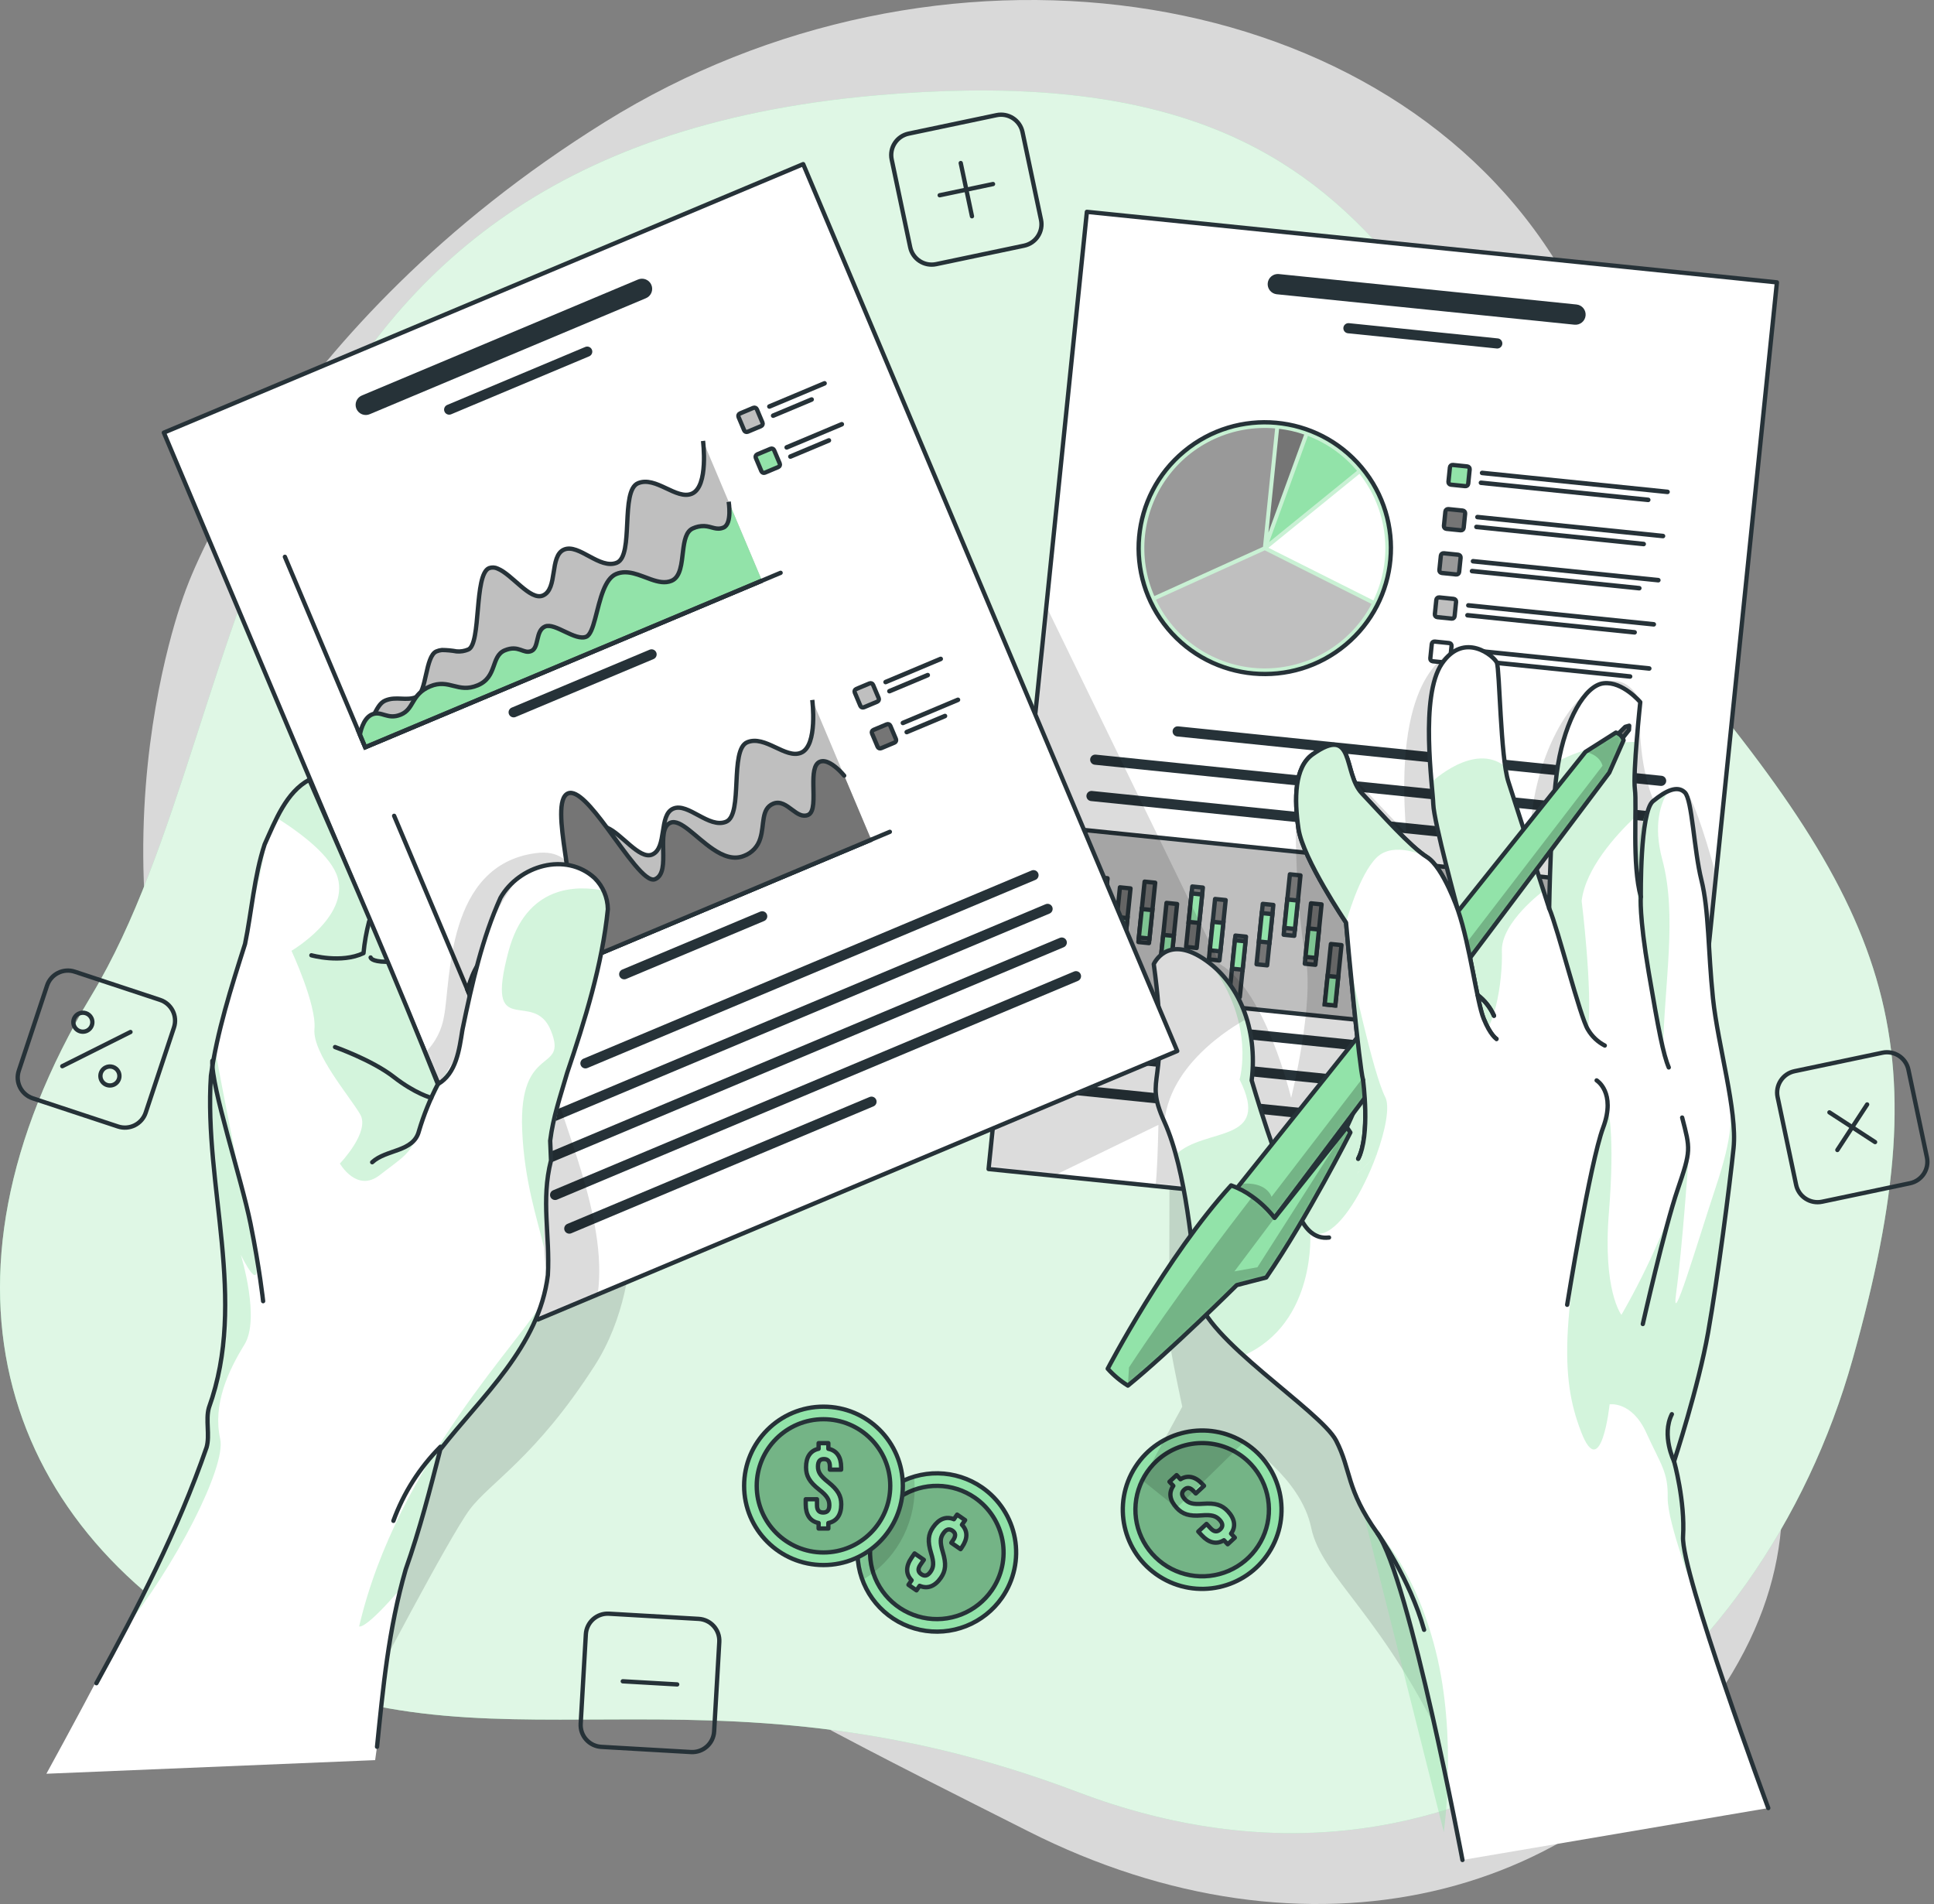 <svg width="449" height="442" viewBox="0 0 449 442" fill="none" xmlns="http://www.w3.org/2000/svg">
<rect x="0" y="0" width="449" height="442" fill="#808080" stroke="none"/>
<g clip-path="url(#clip0_1_3790)">
<path opacity="0.7" d="M42.872 137.665C42.872 137.665 14.995 209.492 54.172 281.844C93.349 354.196 174.048 392.403 238.641 425.077C303.234 457.75 370.302 441.839 402.175 388.321C434.048 334.803 390.33 296.596 390.275 220.277C390.22 143.958 401.722 123.75 360.312 59.27C318.902 -5.209 217.253 -19.48 140.412 28.339C63.571 76.158 42.872 137.665 42.872 137.665Z" fill="white"/>
<path d="M203.194 22.156C327.229 11.134 327.441 80.959 383.326 146.009C439.211 211.059 451.173 240.553 430.105 315.54C409.037 390.527 338.041 449.312 250.213 416.005C162.385 382.698 112.073 414.684 56.675 385.106C1.277 355.529 -19.293 298.386 21.256 231.039C61.805 163.692 50.253 35.746 203.194 22.156Z" fill="#92E3A9"/>
<path opacity="0.7" d="M203.194 22.156C327.229 11.134 327.441 80.959 383.326 146.009C439.211 211.059 451.173 240.553 430.105 315.54C409.037 390.527 338.041 449.312 250.213 416.005C162.385 382.698 112.073 414.684 56.675 385.106C1.277 355.529 -19.293 298.386 21.256 231.039C61.805 163.692 50.253 35.746 203.194 22.156Z" fill="white"/>
<path d="M231.355 26.732L210.95 31.02C208.199 31.598 206.439 34.292 207.018 37.037L211.315 57.397C211.895 60.141 214.594 61.898 217.345 61.32L237.751 57.032C240.501 56.454 242.262 53.76 241.682 51.015L237.385 30.655C236.805 27.911 234.106 26.154 231.355 26.732Z" stroke="#263238" stroke-linecap="round" stroke-linejoin="round"/>
<path d="M223.046 37.848L225.654 50.204" stroke="#263238" stroke-linecap="round" stroke-linejoin="round"/>
<path d="M230.542 42.724L218.159 45.326" stroke="#263238" stroke-linecap="round" stroke-linejoin="round"/>
<path d="M437.028 244.38L416.623 248.668C413.872 249.246 412.112 251.94 412.691 254.685L416.988 275.045C417.568 277.789 420.267 279.546 423.018 278.968L443.424 274.68C446.174 274.102 447.935 271.408 447.355 268.663L443.058 248.303C442.478 245.559 439.779 243.802 437.028 244.38Z" stroke="#263238" stroke-linecap="round" stroke-linejoin="round"/>
<path d="M433.479 256.386L426.567 266.962" stroke="#263238" stroke-linecap="round" stroke-linejoin="round"/>
<path d="M435.323 265.122L424.723 258.226" stroke="#263238" stroke-linecap="round" stroke-linejoin="round"/>
<path d="M162.204 375.807L141.386 374.605C138.579 374.443 136.173 376.582 136.011 379.382L134.812 400.154C134.65 402.954 136.794 405.356 139.601 405.518L160.419 406.72C163.226 406.882 165.632 404.743 165.793 401.943L166.992 381.17C167.154 378.37 165.01 375.969 162.204 375.807Z" stroke="#263238" stroke-linecap="round" stroke-linejoin="round"/>
<path d="M157.217 391.023L144.584 390.296" stroke="#263238" stroke-linecap="round" stroke-linejoin="round"/>
<path d="M37.154 232.112L17.359 225.569C14.69 224.687 11.81 226.131 10.926 228.793L4.369 248.544C3.485 251.207 4.931 254.08 7.6 254.963L27.395 261.506C30.063 262.388 32.943 260.944 33.827 258.282L40.385 238.531C41.269 235.868 39.822 232.994 37.154 232.112Z" stroke="#263238" stroke-linecap="round" stroke-linejoin="round"/>
<path d="M30.293 239.57L14.461 247.505" stroke="#263238" stroke-linecap="round" stroke-linejoin="round"/>
<path d="M21.208 236.306C21.404 236.696 21.48 237.135 21.427 237.568C21.373 238 21.192 238.407 20.906 238.737C20.62 239.067 20.243 239.305 19.822 239.421C19.401 239.537 18.955 239.526 18.54 239.389C18.125 239.252 17.76 238.995 17.492 238.651C17.223 238.307 17.063 237.891 17.031 237.457C16.999 237.022 17.098 236.587 17.313 236.208C17.529 235.829 17.852 235.522 18.243 235.327C18.766 235.064 19.373 235.02 19.929 235.204C20.485 235.388 20.945 235.784 21.208 236.306Z" stroke="#263238" stroke-linecap="round" stroke-linejoin="round"/>
<path d="M27.492 248.79C27.688 249.179 27.764 249.618 27.71 250.051C27.656 250.483 27.475 250.89 27.189 251.22C26.903 251.55 26.526 251.788 26.105 251.904C25.684 252.019 25.238 252.008 24.823 251.871C24.408 251.734 24.043 251.477 23.775 251.133C23.506 250.789 23.346 250.373 23.315 249.938C23.283 249.504 23.381 249.069 23.597 248.69C23.813 248.311 24.137 248.004 24.527 247.809C24.786 247.679 25.069 247.601 25.358 247.58C25.647 247.559 25.938 247.595 26.213 247.686C26.488 247.777 26.743 247.922 26.963 248.111C27.182 248.3 27.362 248.531 27.492 248.79Z" stroke="#263238" stroke-linecap="round" stroke-linejoin="round"/>
<path d="M232.641 370.851C230.568 373.839 227.654 376.147 224.267 377.482C220.88 378.818 217.172 379.122 213.611 378.355C210.051 377.588 206.799 375.786 204.266 373.175C201.732 370.564 200.032 367.262 199.379 363.687C198.726 360.112 199.15 356.423 200.598 353.089C202.045 349.754 204.451 346.923 207.512 344.952C210.572 342.982 214.149 341.961 217.791 342.019C221.432 342.077 224.975 343.211 227.971 345.277C231.988 348.052 234.737 352.304 235.612 357.099C236.488 361.895 235.419 366.841 232.641 370.851Z" fill="#92E3A9"/>
<mask id="mask0_1_3790" style="mask-type:luminance" maskUnits="userSpaceOnUse" x="199" y="342" width="37" height="37">
<path d="M232.641 370.851C230.568 373.839 227.654 376.147 224.267 377.482C220.88 378.818 217.172 379.122 213.611 378.355C210.051 377.588 206.799 375.786 204.266 373.175C201.732 370.564 200.032 367.262 199.379 363.687C198.726 360.112 199.15 356.423 200.598 353.089C202.045 349.754 204.451 346.923 207.512 344.952C210.572 342.982 214.149 341.961 217.791 342.019C221.432 342.077 224.975 343.211 227.971 345.277C231.988 348.052 234.737 352.304 235.612 357.099C236.488 361.895 235.419 366.841 232.641 370.851Z" fill="white"/>
</mask>
<g mask="url(#mask0_1_3790)">
<path opacity="0.3" d="M230.241 369.19C228.497 371.706 226.045 373.649 223.195 374.774C220.344 375.9 217.223 376.156 214.227 375.512C211.23 374.867 208.492 373.351 206.359 371.154C204.226 368.957 202.794 366.178 202.244 363.169C201.694 360.16 202.051 357.055 203.269 354.248C204.487 351.442 206.511 349.058 209.087 347.399C211.663 345.741 214.673 344.881 217.738 344.93C220.804 344.978 223.785 345.932 226.307 347.672C227.981 348.827 229.412 350.3 230.515 352.006C231.619 353.713 232.376 355.62 232.741 357.618C233.106 359.616 233.074 361.667 232.645 363.652C232.216 365.638 231.399 367.519 230.241 369.19Z" fill="black" fill-opacity="0.7"/>
<path d="M230.241 369.19C228.497 371.706 226.045 373.649 223.195 374.774C220.344 375.9 217.223 376.156 214.227 375.512C211.23 374.867 208.492 373.351 206.359 371.154C204.226 368.957 202.794 366.178 202.244 363.169C201.694 360.16 202.051 357.055 203.269 354.248C204.487 351.442 206.511 349.058 209.087 347.399C211.663 345.741 214.673 344.881 217.738 344.93C220.804 344.978 223.785 345.932 226.307 347.672C227.981 348.827 229.412 350.3 230.515 352.006C231.619 353.713 232.376 355.62 232.741 357.618C233.106 359.616 233.074 361.667 232.645 363.652C232.216 365.638 231.399 367.519 230.241 369.19Z" stroke="#263238" stroke-linecap="round" stroke-linejoin="round"/>
<path d="M221.462 352.675L222.206 351.602L224.067 352.885L223.323 353.958C224.708 355.401 224.678 357.21 223.323 359.171L223.008 359.626L220.857 358.141L221.271 357.542C221.987 356.51 221.845 355.833 221.121 355.333C220.397 354.833 219.711 354.94 218.996 355.972C218.281 357.004 218.196 358.011 218.881 360.284C219.714 363.055 219.568 364.632 218.424 366.283C217.066 368.244 215.345 368.917 213.503 368.133L212.774 369.186L210.913 367.902L211.642 366.85C210.242 365.393 210.282 363.563 211.642 361.603L212.328 360.613L214.479 362.096L213.693 363.231C212.978 364.263 213.175 364.948 213.899 365.447C214.623 365.946 215.335 365.889 216.05 364.857C216.765 363.825 216.866 362.798 216.165 360.545C215.319 357.796 215.479 356.198 216.623 354.547C217.963 352.608 219.627 351.927 221.462 352.675Z" fill="#92E3A9" stroke="#263238" stroke-linecap="round" stroke-linejoin="round"/>
<path opacity="0.2" d="M212.351 345.497C212.354 349.793 211.236 354.017 209.107 357.752C206.979 361.487 203.913 364.605 200.211 366.8C199.333 364.443 198.948 361.931 199.082 359.42C199.216 356.909 199.865 354.453 200.989 352.202C202.113 349.952 203.688 347.955 205.617 346.337C207.545 344.718 209.786 343.512 212.201 342.793C212.302 343.691 212.352 344.594 212.351 345.497Z" fill="black" fill-opacity="0.7"/>
</g>
<path d="M232.641 370.851C230.568 373.839 227.654 376.147 224.267 377.482C220.88 378.818 217.172 379.122 213.611 378.355C210.051 377.588 206.799 375.786 204.266 373.175C201.732 370.564 200.032 367.262 199.379 363.687C198.726 360.112 199.15 356.423 200.598 353.089C202.045 349.754 204.451 346.923 207.512 344.952C210.572 342.982 214.149 341.961 217.791 342.019C221.432 342.077 224.975 343.211 227.971 345.277C231.988 348.052 234.737 352.304 235.612 357.099C236.488 361.895 235.419 366.841 232.641 370.851Z" stroke="#263238" stroke-linecap="round" stroke-linejoin="round"/>
<path d="M191.181 363.31C201.357 363.31 209.606 355.079 209.606 344.926C209.606 334.773 201.357 326.542 191.181 326.542C181.005 326.542 172.756 334.773 172.756 344.926C172.756 355.079 181.005 363.31 191.181 363.31Z" fill="#92E3A9" stroke="#263238" stroke-linecap="round" stroke-linejoin="round"/>
<path opacity="0.3" d="M191.181 360.393C199.742 360.393 206.682 353.468 206.682 344.926C206.682 336.384 199.742 329.459 191.181 329.459C182.62 329.459 175.68 336.384 175.68 344.926C175.68 353.468 182.62 360.393 191.181 360.393Z" fill="black" fill-opacity="0.7"/>
<path d="M191.181 360.393C199.742 360.393 206.682 353.468 206.682 344.926C206.682 336.384 199.742 329.459 191.181 329.459C182.62 329.459 175.68 336.384 175.68 344.926C175.68 353.468 182.62 360.393 191.181 360.393Z" stroke="#263238" stroke-linecap="round" stroke-linejoin="round"/>
<path d="M190.049 336.322V335.016H192.312V336.322C194.274 336.721 195.28 338.228 195.28 340.613V341.165H192.665V340.438C192.665 339.183 192.165 338.707 191.282 338.707C190.399 338.707 189.898 339.183 189.898 340.438C189.898 341.693 190.398 342.57 192.262 344.05C194.525 345.856 195.305 347.236 195.305 349.238C195.305 351.622 194.274 353.152 192.312 353.553V354.833H190.049V353.553C188.063 353.154 187.058 351.622 187.058 349.238V348.034H189.673V349.413C189.673 350.668 190.226 351.119 191.106 351.119C191.986 351.119 192.539 350.668 192.539 349.413C192.539 348.158 192.039 347.256 190.175 345.801C187.913 344.02 187.133 342.615 187.133 340.613C187.133 338.253 188.114 336.747 190.049 336.322Z" fill="#92E3A9" stroke="#263238" stroke-linecap="round" stroke-linejoin="round"/>
<path d="M294.608 360.38C300.099 351.832 297.604 340.461 289.036 334.983C280.468 329.505 269.072 331.994 263.582 340.543C258.092 349.091 260.587 360.462 269.154 365.94C277.722 371.418 289.118 368.929 294.608 360.38Z" fill="#92E3A9" stroke="#263238" stroke-linecap="round" stroke-linejoin="round"/>
<path opacity="0.3" d="M290.454 339.936C292.54 342.177 293.914 344.985 294.4 348.005C294.887 351.025 294.466 354.121 293.189 356.902C291.912 359.683 289.838 362.024 287.228 363.628C284.618 365.233 281.59 366.029 278.526 365.916C275.463 365.804 272.502 364.787 270.017 362.996C267.533 361.204 265.637 358.717 264.568 355.85C263.5 352.983 263.308 349.864 264.016 346.888C264.725 343.912 266.301 341.213 268.547 339.131C270.038 337.748 271.788 336.673 273.696 335.965C275.604 335.257 277.633 334.931 279.668 335.006C281.702 335.081 283.702 335.555 285.552 336.401C287.403 337.247 289.069 338.448 290.454 339.936Z" fill="black" fill-opacity="0.7"/>
<path d="M290.454 339.936C292.54 342.177 293.914 344.985 294.4 348.005C294.887 351.025 294.466 354.121 293.189 356.902C291.912 359.683 289.838 362.024 287.228 363.628C284.618 365.233 281.59 366.029 278.526 365.916C275.463 365.804 272.502 364.787 270.017 362.996C267.533 361.204 265.637 358.717 264.568 355.85C263.5 352.983 263.308 349.864 264.016 346.888C264.725 343.912 266.301 341.213 268.547 339.131C270.038 337.748 271.788 336.673 273.696 335.965C275.604 335.257 277.633 334.931 279.668 335.006C281.702 335.081 283.702 335.555 285.552 336.401C287.403 337.247 289.069 338.448 290.454 339.936Z" stroke="#263238" stroke-linecap="round" stroke-linejoin="round"/>
<path d="M272.398 344.925L271.507 343.969L273.165 342.433L274.056 343.388C275.766 342.351 277.53 342.77 279.156 344.517L279.533 344.922L277.617 346.697L277.117 346.164C276.261 345.244 275.568 345.237 274.923 345.835C274.278 346.433 274.234 347.123 275.09 348.042C275.946 348.961 276.913 349.262 279.285 349.085C282.176 348.871 283.685 349.352 285.057 350.824C286.683 352.57 286.971 354.391 285.807 356.012L286.68 356.95L285.022 358.487L284.149 357.549C282.42 358.604 280.64 358.166 279.014 356.42L278.193 355.536L280.109 353.76L281.05 354.771C281.906 355.691 282.618 355.646 283.263 355.049C283.908 354.451 284.005 353.745 283.149 352.826C282.293 351.906 281.31 351.586 278.949 351.784C276.076 352.015 274.549 351.515 273.178 350.044C271.578 348.321 271.27 346.551 272.398 344.925Z" fill="#92E3A9" stroke="#263238" stroke-linecap="round" stroke-linejoin="round"/>
<path opacity="0.2" d="M271.507 270.538C271.507 270.538 271.431 308.689 271.507 310.917C271.583 313.145 274.477 326.542 274.477 326.542L265.193 343.621L273.186 350.05L288.741 334.796C288.741 334.796 301.983 342.958 304.403 354.63C306.823 366.302 321.23 374.804 336.181 407.131C351.132 439.458 368.181 334.792 368.181 334.792L322.053 276.85L271.507 270.538Z" fill="black" fill-opacity="0.7"/>
<path d="M412.531 65.549L398.401 203.123L389.711 287.755L268.271 275.343L244.641 272.928L229.511 271.382L242.921 140.772L252.331 49.176L412.531 65.549Z" fill="white"/>
<mask id="mask1_1_3790" style="mask-type:luminance" maskUnits="userSpaceOnUse" x="229" y="49" width="184" height="239">
<path d="M412.531 65.549L398.401 203.123L389.711 287.755L268.271 275.343L244.641 272.928L229.511 271.382L242.921 140.772L252.331 49.176L412.531 65.549Z" fill="white"/>
</mask>
<g mask="url(#mask1_1_3790)">
<path d="M366.004 70.686L296.851 63.615C296.236 63.566 295.626 63.76 295.153 64.154C294.679 64.549 294.378 65.112 294.316 65.725C294.253 66.337 294.432 66.95 294.816 67.432C295.2 67.914 295.757 68.227 296.369 68.304L365.522 75.374C366.145 75.438 366.768 75.252 367.254 74.858C367.74 74.463 368.049 73.892 368.113 73.27C368.177 72.648 367.991 72.027 367.595 71.542C367.2 71.057 366.627 70.75 366.004 70.686Z" fill="#263238"/>
<path d="M347.726 78.556L313.149 75.018C312.841 74.994 312.537 75.091 312.3 75.288C312.063 75.486 311.912 75.767 311.881 76.074C311.849 76.38 311.939 76.686 312.131 76.928C312.323 77.169 312.602 77.325 312.908 77.364L347.485 80.899C347.797 80.931 348.108 80.838 348.351 80.641C348.594 80.444 348.749 80.158 348.781 79.847C348.812 79.536 348.719 79.225 348.522 78.983C348.324 78.74 348.038 78.586 347.726 78.554V78.556Z" fill="#263238"/>
<path d="M385.769 180.092L273.531 168.618C273.219 168.586 272.908 168.679 272.665 168.877C272.422 169.074 272.268 169.36 272.236 169.671C272.204 169.982 272.297 170.292 272.495 170.535C272.693 170.777 272.979 170.931 273.291 170.963L385.528 182.437C385.84 182.469 386.151 182.376 386.394 182.179C386.637 181.981 386.792 181.696 386.824 181.385C386.855 181.074 386.762 180.763 386.565 180.521C386.367 180.278 386.081 180.124 385.769 180.092Z" fill="#263238"/>
<path d="M384.902 188.525L254.392 175.181C254.08 175.15 253.769 175.243 253.526 175.44C253.283 175.638 253.129 175.923 253.097 176.234C253.065 176.545 253.158 176.856 253.356 177.098C253.554 177.34 253.84 177.494 254.152 177.526L384.662 190.871C384.969 190.894 385.274 190.796 385.51 190.599C385.747 190.402 385.896 190.12 385.928 189.814C385.959 189.508 385.869 189.202 385.678 188.961C385.486 188.721 385.208 188.564 384.902 188.525Z" fill="#263238"/>
<path d="M347.49 193.221L253.526 183.614C253.372 183.598 253.216 183.613 253.067 183.657C252.919 183.701 252.78 183.775 252.66 183.872C252.54 183.97 252.44 184.09 252.366 184.227C252.293 184.363 252.247 184.512 252.231 184.666C252.215 184.82 252.23 184.976 252.275 185.124C252.319 185.272 252.392 185.41 252.49 185.53C252.588 185.65 252.709 185.75 252.845 185.823C252.982 185.897 253.132 185.943 253.286 185.958L347.25 195.566C347.404 195.582 347.56 195.567 347.709 195.523C347.857 195.478 347.996 195.405 348.116 195.307C348.236 195.209 348.336 195.089 348.41 194.953C348.483 194.817 348.529 194.667 348.545 194.513C348.561 194.359 348.546 194.204 348.502 194.056C348.457 193.907 348.384 193.769 348.286 193.649C348.188 193.529 348.067 193.43 347.931 193.356C347.794 193.283 347.644 193.237 347.49 193.221Z" fill="#263238"/>
<path d="M252.058 192.713L248.239 229.899L379.807 243.352L383.626 206.165L252.058 192.713Z" fill="#BFBFBF" stroke="#263238" stroke-miterlimit="10"/>
<path d="M312.38 149.697C324.805 139.365 326.484 120.94 316.13 108.542C305.775 96.144 287.309 94.469 274.884 104.801C262.459 115.132 260.78 133.558 271.134 145.955C281.489 158.353 299.955 160.028 312.38 149.697Z" fill="#92E3A9"/>
<mask id="mask2_1_3790" style="mask-type:luminance" maskUnits="userSpaceOnUse" x="264" y="98" width="59" height="59">
<path d="M312.38 149.697C324.805 139.365 326.484 120.94 316.13 108.542C305.775 96.144 287.309 94.469 274.884 104.801C262.459 115.132 260.78 133.558 271.134 145.955C281.489 158.353 299.955 160.028 312.38 149.697Z" fill="white"/>
</mask>
<g mask="url(#mask2_1_3790)">
<path opacity="0.5" d="M312.38 149.697C324.805 139.365 326.484 120.94 316.13 108.542C305.775 96.144 287.309 94.469 274.884 104.801C262.459 115.132 260.78 133.558 271.134 145.955C281.489 158.353 299.955 160.028 312.38 149.697Z" fill="white"/>
</g>
<path d="M312.38 149.697C324.805 139.365 326.484 120.94 316.13 108.542C305.775 96.144 287.309 94.469 274.884 104.801C262.459 115.132 260.78 133.558 271.134 145.955C281.489 158.353 299.955 160.028 312.38 149.697Z" stroke="#263238" stroke-width="1" stroke-miterlimit="10"/>
<path d="M294.484 127.16L318.844 139.388C321.119 134.678 322.023 129.426 321.453 124.228C320.884 119.031 318.863 114.097 315.622 109.989L294.484 127.16Z" fill="white"/>
<path d="M294.641 125.846L315.041 109.283C311.993 105.664 308.072 102.877 303.648 101.186L299.969 111.264L294.641 125.846Z" fill="#92E3A9"/>
<path d="M296.952 99.54L294.478 123.627L302.785 100.87C300.894 100.22 298.938 99.774 296.952 99.54Z" fill="#757575"/>
<path d="M293.214 126.943L296.038 99.446C291.211 99.031 286.359 99.873 281.957 101.892C277.555 103.91 273.754 107.034 270.926 110.959C268.098 114.884 266.341 119.474 265.825 124.281C265.31 129.087 266.055 133.945 267.987 138.377L293.214 126.943Z" fill="#999999"/>
<path d="M290.792 155.021C296.355 155.589 301.96 154.481 306.886 151.84C311.811 149.199 315.831 145.146 318.426 140.205L293.634 127.759L268.361 139.213C270.421 143.55 273.568 147.284 277.498 150.054C281.427 152.823 286.006 154.534 290.792 155.021Z" fill="#BFBFBF"/>
<path d="M340.644 108.277L337.303 107.935C336.959 107.9 336.651 108.149 336.616 108.492L336.275 111.827C336.239 112.17 336.49 112.477 336.834 112.512L340.175 112.854C340.519 112.889 340.826 112.64 340.862 112.297L341.203 108.963C341.238 108.619 340.988 108.313 340.644 108.277Z" fill="#92E3A9" stroke="#263238" stroke-miterlimit="10"/>
<path d="M387.069 114.711L344.014 110.309C343.877 110.291 343.753 110.22 343.668 110.112C343.582 110.004 343.543 109.868 343.557 109.731C343.571 109.594 343.638 109.468 343.743 109.38C343.849 109.291 343.985 109.247 344.122 109.257L387.177 113.659C387.248 113.665 387.317 113.684 387.38 113.716C387.443 113.748 387.499 113.793 387.545 113.847C387.59 113.901 387.625 113.964 387.645 114.032C387.666 114.099 387.673 114.17 387.666 114.241C387.659 114.311 387.638 114.379 387.603 114.442C387.569 114.504 387.523 114.558 387.467 114.602C387.412 114.646 387.348 114.678 387.279 114.697C387.211 114.716 387.139 114.72 387.069 114.711Z" fill="#263238"/>
<path d="M382.618 116.569L343.779 112.598C343.708 112.593 343.639 112.573 343.576 112.541C343.513 112.509 343.457 112.465 343.411 112.41C343.366 112.356 343.331 112.293 343.31 112.226C343.29 112.158 343.283 112.087 343.29 112.016C343.297 111.946 343.318 111.878 343.353 111.816C343.387 111.754 343.433 111.699 343.489 111.655C343.544 111.611 343.608 111.579 343.677 111.56C343.745 111.542 343.817 111.537 343.887 111.546L382.726 115.517C382.863 115.535 382.987 115.606 383.072 115.714C383.158 115.822 383.197 115.959 383.183 116.095C383.169 116.232 383.102 116.358 382.997 116.447C382.891 116.535 382.755 116.579 382.618 116.569Z" fill="#263238"/>
<path d="M339.591 118.527L336.25 118.185C335.906 118.15 335.598 118.399 335.563 118.742L335.222 122.077C335.186 122.42 335.437 122.727 335.781 122.762L339.122 123.104C339.466 123.14 339.773 122.89 339.808 122.547L340.15 119.213C340.185 118.87 339.935 118.563 339.591 118.527Z" fill="#757575" stroke="#263238" stroke-width="1" stroke-linecap="round" stroke-linejoin="round"/>
<path d="M386.017 124.961L342.962 120.559C342.891 120.554 342.822 120.534 342.759 120.502C342.696 120.47 342.64 120.425 342.594 120.371C342.549 120.317 342.514 120.254 342.494 120.187C342.473 120.119 342.466 120.048 342.473 119.977C342.48 119.907 342.501 119.839 342.536 119.777C342.57 119.715 342.616 119.66 342.672 119.616C342.727 119.572 342.791 119.54 342.86 119.521C342.928 119.503 343 119.498 343.07 119.507L386.125 123.909C386.196 123.914 386.265 123.934 386.328 123.966C386.391 123.998 386.447 124.042 386.493 124.097C386.538 124.151 386.573 124.214 386.594 124.281C386.614 124.349 386.621 124.42 386.614 124.491C386.607 124.561 386.586 124.629 386.551 124.691C386.517 124.753 386.471 124.808 386.415 124.852C386.36 124.896 386.296 124.928 386.227 124.947C386.159 124.965 386.087 124.97 386.017 124.961Z" fill="#263238"/>
<path d="M381.565 126.818L342.726 122.847C342.655 122.841 342.587 122.822 342.524 122.789C342.461 122.757 342.405 122.713 342.36 122.658C342.314 122.604 342.28 122.541 342.26 122.474C342.239 122.406 342.232 122.335 342.239 122.265C342.247 122.195 342.268 122.127 342.302 122.065C342.336 122.003 342.382 121.948 342.438 121.905C342.493 121.861 342.557 121.828 342.625 121.81C342.694 121.791 342.765 121.786 342.835 121.795L381.673 125.766C381.81 125.784 381.934 125.855 382.019 125.963C382.105 126.071 382.144 126.207 382.13 126.344C382.116 126.481 382.049 126.607 381.944 126.695C381.838 126.784 381.702 126.828 381.565 126.818Z" fill="#263238"/>
<path d="M338.539 128.778L335.198 128.435C334.854 128.4 334.546 128.65 334.511 128.993L334.17 132.327C334.134 132.67 334.385 132.977 334.729 133.012L338.07 133.355C338.414 133.39 338.721 133.14 338.756 132.797L339.098 129.463C339.133 129.12 338.883 128.813 338.539 128.778Z" fill="#999999" stroke="#263238" stroke-width="1" stroke-linecap="round" stroke-linejoin="round"/>
<path d="M384.964 135.212L341.909 130.809C341.772 130.791 341.648 130.721 341.563 130.613C341.478 130.505 341.438 130.368 341.452 130.231C341.466 130.094 341.533 129.969 341.638 129.88C341.744 129.792 341.88 129.748 342.017 129.758L385.072 134.16C385.209 134.178 385.333 134.249 385.418 134.356C385.504 134.464 385.543 134.601 385.529 134.738C385.515 134.875 385.449 135.001 385.343 135.089C385.237 135.178 385.102 135.221 384.964 135.212Z" fill="#263238"/>
<path d="M380.513 137.069L341.674 133.097C341.537 133.079 341.413 133.009 341.328 132.901C341.243 132.793 341.203 132.656 341.217 132.519C341.231 132.383 341.298 132.257 341.403 132.168C341.509 132.08 341.645 132.036 341.782 132.046L380.621 136.017C380.692 136.022 380.761 136.041 380.824 136.073C380.887 136.106 380.943 136.15 380.989 136.204C381.034 136.259 381.069 136.321 381.09 136.389C381.11 136.457 381.117 136.528 381.11 136.598C381.103 136.669 381.082 136.737 381.047 136.799C381.013 136.861 380.967 136.916 380.911 136.96C380.856 137.003 380.792 137.036 380.723 137.054C380.655 137.073 380.583 137.078 380.513 137.069Z" fill="#263238"/>
<path d="M337.486 139.028L334.145 138.685C333.801 138.65 333.493 138.9 333.458 139.243L333.116 142.577C333.081 142.92 333.332 143.227 333.676 143.262L337.017 143.605C337.361 143.64 337.668 143.39 337.703 143.047L338.045 139.713C338.08 139.37 337.83 139.063 337.486 139.028Z" fill="#BFBFBF" stroke="#263238" stroke-width="1" stroke-miterlimit="10"/>
<path d="M383.911 145.461L340.856 141.059C340.785 141.054 340.716 141.035 340.653 141.003C340.59 140.97 340.534 140.926 340.488 140.872C340.443 140.818 340.408 140.755 340.388 140.687C340.367 140.619 340.36 140.548 340.367 140.478C340.374 140.407 340.395 140.339 340.43 140.277C340.464 140.215 340.51 140.161 340.566 140.117C340.621 140.073 340.685 140.041 340.754 140.022C340.822 140.003 340.894 139.998 340.964 140.008L384.019 144.41C384.156 144.428 384.28 144.498 384.365 144.606C384.451 144.714 384.49 144.851 384.476 144.988C384.462 145.125 384.395 145.251 384.29 145.339C384.184 145.427 384.048 145.471 383.911 145.461Z" fill="#263238"/>
<path d="M379.46 147.318L340.621 143.347C340.484 143.329 340.36 143.258 340.275 143.15C340.189 143.043 340.15 142.906 340.164 142.769C340.178 142.632 340.245 142.506 340.35 142.418C340.456 142.329 340.592 142.285 340.729 142.295L379.568 146.266C379.705 146.285 379.829 146.355 379.914 146.463C379.999 146.571 380.039 146.708 380.025 146.845C380.011 146.981 379.944 147.107 379.839 147.196C379.733 147.284 379.597 147.328 379.46 147.318Z" fill="#263238"/>
<path d="M336.433 149.277L333.092 148.935C332.748 148.9 332.44 149.149 332.405 149.492L332.064 152.827C332.029 153.17 332.279 153.477 332.623 153.512L335.964 153.854C336.308 153.889 336.615 153.64 336.651 153.297L336.992 149.962C337.027 149.619 336.777 149.312 336.433 149.277Z" fill="white" stroke="#263238" stroke-linecap="round" stroke-linejoin="round"/>
<path d="M382.858 155.711L339.803 151.309C339.666 151.291 339.542 151.22 339.457 151.112C339.372 151.004 339.332 150.868 339.346 150.731C339.36 150.594 339.427 150.468 339.532 150.38C339.638 150.291 339.774 150.247 339.911 150.257L382.966 154.659C383.103 154.678 383.227 154.748 383.312 154.856C383.398 154.964 383.437 155.101 383.423 155.238C383.409 155.374 383.342 155.5 383.237 155.589C383.131 155.677 382.995 155.721 382.858 155.711Z" fill="#263238"/>
<path d="M378.407 157.569L339.568 153.598C339.497 153.593 339.428 153.573 339.365 153.541C339.302 153.509 339.246 153.465 339.2 153.41C339.155 153.356 339.12 153.293 339.099 153.226C339.079 153.158 339.072 153.087 339.079 153.016C339.086 152.946 339.107 152.878 339.142 152.816C339.176 152.754 339.222 152.699 339.278 152.655C339.333 152.611 339.397 152.579 339.466 152.56C339.534 152.542 339.606 152.537 339.676 152.546L378.515 156.517C378.652 156.535 378.776 156.606 378.861 156.714C378.947 156.822 378.986 156.959 378.972 157.095C378.958 157.232 378.891 157.358 378.786 157.447C378.68 157.535 378.544 157.579 378.407 157.569Z" fill="#263238"/>
<path d="M363.709 230.791L366.167 231.042L367.607 217.019L365.149 216.767L363.709 230.791Z" fill="#757575" stroke="#263238" stroke-linecap="round" stroke-linejoin="round"/>
<path d="M363.927 228.678L366.385 228.93L367.063 222.328L364.605 222.077L363.927 228.678Z" fill="#92E3A9" stroke="#263238" stroke-miterlimit="10"/>
<path d="M369.607 227.818L372.065 228.069L373.505 214.046L371.047 213.794L369.607 227.818Z" fill="#757575" stroke="#263238" stroke-linecap="round" stroke-linejoin="round"/>
<path d="M370.664 217.519L369.986 224.121L372.444 224.372L373.122 217.77L370.664 217.519Z" fill="#92E3A9" stroke="#263238" stroke-miterlimit="10"/>
<path d="M374.865 231.073L377.323 231.325L378.763 217.301L376.305 217.05L374.865 231.073Z" fill="#757575" stroke="#263238" stroke-linecap="round" stroke-linejoin="round"/>
<path d="M375.407 225.792L377.865 226.043L378.543 219.442L376.085 219.19L375.407 225.792Z" fill="#92E3A9" stroke="#263238" stroke-miterlimit="10"/>
<path d="M358.46 227.454L360.918 227.706L362.358 213.682L359.9 213.431L358.46 227.454Z" fill="#757575" stroke="#263238" stroke-linecap="round" stroke-linejoin="round"/>
<path d="M358.677 225.342L361.135 225.593L361.813 218.992L359.355 218.74L358.677 225.342Z" fill="#92E3A9" stroke="#263238" stroke-miterlimit="10"/>
<path d="M352.5 231.037L354.958 231.289L356.398 217.265L353.94 217.014L352.5 231.037Z" fill="#757575" stroke="#263238" stroke-linecap="round" stroke-linejoin="round"/>
<path d="M352.663 229.453L355.121 229.704L355.799 223.102L353.341 222.851L352.663 229.453Z" fill="#92E3A9" stroke="#263238" stroke-miterlimit="10"/>
<path d="M347.338 226.852L349.796 227.103L351.236 213.08L348.778 212.828L347.338 226.852Z" fill="#757575" stroke="#263238" stroke-linecap="round" stroke-linejoin="round"/>
<path d="M347.392 226.323L349.85 226.574L350.528 219.973L348.07 219.721L347.392 226.323Z" fill="#92E3A9" stroke="#263238" stroke-miterlimit="10"/>
<path d="M341.05 233.617L343.508 233.869L344.948 219.845L342.49 219.594L341.05 233.617Z" fill="#757575" stroke="#263238" stroke-linecap="round" stroke-linejoin="round"/>
<path d="M341.105 233.088L343.563 233.34L344.241 226.738L341.783 226.487L341.105 233.088Z" fill="#92E3A9" stroke="#263238" stroke-miterlimit="10"/>
<path d="M336.424 224.219L338.882 224.471L340.322 210.447L337.864 210.196L336.424 224.219Z" fill="#757575" stroke="#263238" stroke-linecap="round" stroke-linejoin="round"/>
<path d="M336.641 222.107L339.099 222.358L339.777 215.757L337.319 215.505L336.641 222.107Z" fill="#92E3A9" stroke="#263238" stroke-miterlimit="10"/>
<path d="M330.973 222.836L333.431 223.087L334.872 209.064L332.413 208.812L330.973 222.836Z" fill="#757575" stroke="#263238" stroke-linecap="round" stroke-linejoin="round"/>
<path d="M331.516 217.554L333.974 217.806L334.652 211.204L332.194 210.953L331.516 217.554Z" fill="#92E3A9" stroke="#263238" stroke-miterlimit="10"/>
<path d="M324.536 231.071L326.994 231.323L328.434 217.3L325.976 217.048L324.536 231.071Z" fill="#757575" stroke="#263238" stroke-linecap="round" stroke-linejoin="round"/>
<path d="M325.132 225.262L327.59 225.514L328.268 218.912L325.81 218.661L325.132 225.262Z" fill="#92E3A9" stroke="#263238" stroke-miterlimit="10"/>
<path d="M319.635 224.342L322.093 224.594L323.533 210.571L321.075 210.319L319.635 224.342Z" fill="#757575" stroke="#263238" stroke-linecap="round" stroke-linejoin="round"/>
<path d="M319.906 221.701L322.364 221.953L323.042 215.351L320.584 215.1L319.906 221.701Z" fill="#92E3A9" stroke="#263238" stroke-miterlimit="10"/>
<path d="M313.724 227.435L316.182 227.687L317.622 213.663L315.164 213.412L313.724 227.435Z" fill="#757575" stroke="#263238" stroke-linecap="round" stroke-linejoin="round"/>
<path d="M313.941 225.322L316.4 225.573L317.078 218.97L314.62 218.719L313.941 225.322Z" fill="#92E3A9" stroke="#263238" stroke-width="1" stroke-miterlimit="10"/>
<path d="M307.544 233.166L310.002 233.417L311.442 219.394L308.984 219.142L307.544 233.166Z" fill="#757575" stroke="#263238" stroke-linecap="round" stroke-linejoin="round"/>
<path d="M307.544 233.166L310.002 233.417L310.68 226.815L308.222 226.564L307.544 233.166Z" fill="#92E3A9" stroke="#263238" stroke-miterlimit="10"/>
<path d="M302.922 223.717L305.38 223.969L306.82 209.946L304.362 209.694L302.922 223.717Z" fill="#757575" stroke="#263238" stroke-linecap="round" stroke-linejoin="round"/>
<path d="M303.085 222.133L305.543 222.384L306.221 215.783L303.763 215.531L303.085 222.133Z" fill="#92E3A9" stroke="#263238" stroke-miterlimit="10"/>
<path d="M298.02 216.99L300.479 217.241L301.92 203.215L299.461 202.964L298.02 216.99Z" fill="#757575" stroke="#263238" stroke-width="1" stroke-linecap="round" stroke-linejoin="round"/>
<path d="M298.184 215.405L300.642 215.657L301.32 209.055L298.862 208.804L298.184 215.405Z" fill="#92E3A9" stroke="#263238" stroke-miterlimit="10"/>
<path d="M291.724 223.846L294.182 224.098L295.622 210.074L293.164 209.823L291.724 223.846Z" fill="#757575" stroke="#263238" stroke-linecap="round" stroke-linejoin="round"/>
<path d="M292.267 218.564L294.725 218.815L295.403 212.214L292.945 211.962L292.267 218.564Z" fill="#92E3A9" stroke="#263238" stroke-miterlimit="10"/>
<path d="M285.376 231.207L287.834 231.458L289.274 217.435L286.816 217.184L285.376 231.207Z" fill="#757575" stroke="#263238" stroke-linecap="round" stroke-linejoin="round"/>
<path d="M286.027 224.869L288.485 225.121L289.163 218.519L286.705 218.268L286.027 224.869Z" fill="#92E3A9" stroke="#263238" stroke-miterlimit="10"/>
<path d="M280.656 222.714L283.114 222.965L284.554 208.942L282.096 208.691L280.656 222.714Z" fill="#757575" stroke="#263238" stroke-linecap="round" stroke-linejoin="round"/>
<path d="M280.873 220.602L283.331 220.853L284.009 214.251L281.551 214L280.873 220.602Z" fill="#92E3A9" stroke="#263238" stroke-miterlimit="10"/>
<path d="M275.362 219.815L277.82 220.066L279.26 206.043L276.802 205.792L275.362 219.815Z" fill="#757575" stroke="#263238" stroke-linecap="round" stroke-linejoin="round"/>
<path d="M275.958 214.005L278.416 214.256L279.094 207.655L276.636 207.403L275.958 214.005Z" fill="#92E3A9" stroke="#263238" stroke-miterlimit="10"/>
<path d="M269.378 223.624L271.836 223.875L273.276 209.852L270.818 209.6L269.378 223.624Z" fill="#757575" stroke="#263238" stroke-linecap="round" stroke-linejoin="round"/>
<path d="M269.378 223.624L271.836 223.875L272.514 217.273L270.056 217.022L269.378 223.624Z" fill="#92E3A9" stroke="#263238" stroke-miterlimit="10"/>
<path d="M264.294 218.684L266.752 218.935L268.192 204.912L265.734 204.661L264.294 218.684Z" fill="#757575" stroke="#263238" stroke-linecap="round" stroke-linejoin="round"/>
<path d="M264.402 217.627L266.86 217.878L267.538 211.277L265.08 211.025L264.402 217.627Z" fill="#92E3A9" stroke="#263238" stroke-miterlimit="10"/>
<path d="M258.565 220.01L261.023 220.261L262.463 206.238L260.005 205.987L258.565 220.01Z" fill="#757575" stroke="#263238" stroke-linecap="round" stroke-linejoin="round"/>
<path d="M258.619 219.481L261.077 219.732L261.755 213.131L259.297 212.879L258.619 219.481Z" fill="#92E3A9" stroke="#263238" stroke-miterlimit="10"/>
<path d="M253.216 217.642L255.674 217.894L257.114 203.87L254.656 203.619L253.216 217.642Z" fill="#757575" stroke="#263238" stroke-linecap="round" stroke-linejoin="round"/>
<path d="M253.921 210.777L256.379 211.028L257.057 204.426L254.599 204.175L253.921 210.777Z" fill="#92E3A9" stroke="#263238" stroke-miterlimit="10"/>
<path d="M378.794 248.008L266.556 236.534C266.244 236.502 265.933 236.595 265.69 236.793C265.447 236.99 265.293 237.276 265.261 237.587C265.229 237.898 265.322 238.208 265.52 238.451C265.718 238.693 266.004 238.847 266.316 238.879L378.553 250.353C378.861 250.377 379.166 250.28 379.402 250.083C379.639 249.886 379.79 249.604 379.821 249.298C379.853 248.991 379.763 248.685 379.571 248.444C379.379 248.203 379.1 248.047 378.794 248.008Z" fill="#263238"/>
<path d="M377.927 256.442L247.417 243.097C247.263 243.082 247.107 243.096 246.958 243.141C246.81 243.185 246.671 243.258 246.551 243.356C246.431 243.454 246.331 243.574 246.257 243.711C246.184 243.847 246.138 243.996 246.122 244.15C246.106 244.304 246.121 244.46 246.166 244.608C246.21 244.756 246.283 244.894 246.381 245.014C246.479 245.134 246.6 245.234 246.736 245.307C246.873 245.381 247.023 245.426 247.177 245.442L377.687 258.787C377.841 258.802 377.997 258.787 378.146 258.743C378.294 258.699 378.433 258.626 378.553 258.528C378.673 258.43 378.773 258.31 378.847 258.173C378.92 258.037 378.966 257.888 378.982 257.734C378.998 257.58 378.983 257.424 378.938 257.276C378.894 257.128 378.821 256.99 378.723 256.87C378.625 256.75 378.504 256.65 378.368 256.577C378.231 256.503 378.081 256.457 377.927 256.442Z" fill="#263238"/>
<path d="M322.241 259.268L246.551 251.525C246.244 251.502 245.939 251.599 245.703 251.797C245.467 251.994 245.317 252.276 245.285 252.582C245.254 252.888 245.344 253.194 245.535 253.434C245.727 253.675 246.005 253.832 246.311 253.871L322.001 261.61C322.309 261.634 322.614 261.537 322.85 261.34C323.087 261.143 323.238 260.861 323.269 260.554C323.301 260.248 323.211 259.942 323.019 259.701C322.827 259.46 322.548 259.303 322.242 259.264L322.241 259.268Z" fill="#263238"/>
<path opacity="0.2" d="M391.171 183.966C387.301 183.657 385.961 189.813 385.961 189.813C385.961 189.813 379.841 181.811 380.811 162.993C380.811 162.993 377.821 154.651 369.811 159.69C361.801 164.729 353.501 182.489 355.481 201.836L339.911 150.261C334.531 151.398 323.601 158.612 326.481 193.445L309.491 175.525C309.491 175.525 304.891 174.048 302.291 178.109C299.691 182.17 300.931 211.255 303.081 222.131C305.231 233.007 299.751 254.858 299.751 254.858C299.751 254.858 293.893 230.113 283.291 223.852L242.921 140.772L229.511 271.382L244.641 272.928L268.941 261.127C268.806 266.585 268.673 271.604 268.274 275.343L389.714 287.755L398.404 203.123C395.451 192.577 392.631 184.076 391.171 183.966Z" fill="black" fill-opacity="0.7"/>
</g>
<path d="M412.531 65.549L398.401 203.123L389.711 287.755L268.271 275.343L244.641 272.928L229.511 271.382L242.921 140.772L252.331 49.176L412.531 65.549Z" stroke="#263238" stroke-linecap="round" stroke-linejoin="round"/>
<path d="M410.531 419.722L339.531 431.775C339.531 431.775 327.171 366.271 319.801 355.954C312.431 345.636 313.781 341.386 310.201 334.431C308.041 330.231 297.211 322.398 288.711 314.665H288.701C287.961 313.997 287.241 313.328 286.551 312.66C286.251 312.39 285.971 312.101 285.691 311.832C284.561 310.714 283.511 309.627 282.581 308.559C282.241 308.18 281.921 307.801 281.621 307.421C280.045 305.67 278.87 303.596 278.181 301.345C278.15 301.244 278.13 301.141 278.121 301.036C278.092 300.914 278.072 300.791 278.061 300.667C277.871 299.12 277.671 297.354 277.471 295.438C277.431 295.059 277.391 294.66 277.341 294.261C277.321 294.101 277.301 293.951 277.281 293.782C277.111 292.185 276.921 290.489 276.701 288.743C276.481 286.917 276.241 285.021 275.961 283.116C275.871 282.457 275.781 281.798 275.671 281.13C275.671 281.12 275.671 281.11 275.661 281.11C275.551 280.372 275.431 279.633 275.311 278.885L274.981 276.969C274.961 276.859 274.931 276.76 274.921 276.67C274.781 275.922 274.641 275.193 274.501 274.455C274.474 274.374 274.457 274.29 274.451 274.205C274.311 273.557 274.181 272.918 274.031 272.27C273.721 270.823 273.371 269.406 272.991 268.029C272.303 265.438 271.417 262.903 270.341 260.446C265.221 249.041 271.881 253.162 267.871 223.817C267.871 223.817 270.821 217.013 279.231 222.45C279.881 222.874 280.508 223.33 281.111 223.817H281.121C282.825 225.193 284.33 226.798 285.591 228.587C287.297 231.01 288.6 233.692 289.451 236.529C290.825 241.154 291.214 246.014 290.591 250.797C290.591 250.797 296.911 272.409 300.241 277.328C303.571 282.247 317.341 253.99 316.451 250.698C316.138 249.221 315.901 247.729 315.741 246.228C315.681 245.739 315.621 245.22 315.551 244.671C315.481 244.122 315.421 243.554 315.361 242.965C315.321 242.685 315.291 242.386 315.251 242.097C315.241 241.977 315.231 241.857 315.211 241.748C315.091 240.62 314.951 239.423 314.821 238.185C314.791 237.836 314.751 237.507 314.711 237.168C314.651 236.579 314.591 235.97 314.531 235.372C314.515 235.273 314.505 235.173 314.501 235.072C314.461 234.733 314.421 234.384 314.391 234.025C314.311 233.326 314.241 232.618 314.171 231.909C314.101 231.301 314.051 230.692 313.991 230.083C313.871 228.936 313.761 227.789 313.651 226.681C313.571 225.853 313.491 225.035 313.421 224.236C313.401 224.057 313.381 223.877 313.371 223.708C312.951 219.317 312.621 215.705 312.501 214.169C312.501 214.169 302.491 199.382 301.461 192.417C300.431 185.453 300.521 178.119 304.711 175.136C314.631 168.091 311.731 179.446 316.171 184.146C320.611 188.865 327.421 196.548 331.281 198.953C334.841 201.208 338.021 209.968 338.471 211.245C337.961 209.33 332.871 190.492 332.761 186.7C332.631 182.699 329.571 161.596 334.771 154.023C339.971 146.449 346.881 152.326 347.521 153.823C348.161 155.32 348.351 175.764 350.181 181.462C352.011 187.159 359.671 210.866 359.671 210.866C359.671 210.866 359.991 187.798 361.721 177.47C363.451 167.143 367.941 159.071 372.341 158.612C376.741 158.153 380.811 162.993 380.811 162.993C380.811 162.993 379.071 179.456 379.571 183.258C380.071 187.059 378.851 200.789 380.941 208.172C380.941 208.172 380.701 188.506 383.761 185.992C386.821 183.477 389.451 182.27 391.171 183.966C392.891 185.662 393.261 197.306 395.011 204.311C396.761 211.315 396.541 220.834 397.691 231.76C398.841 242.685 403.371 257.852 402.471 266.522C401.571 275.173 398.801 296.695 396.571 309.317C394.341 321.939 388.651 339.231 388.651 339.231C388.651 339.231 391.241 348.46 390.741 356.692C390.241 364.924 410.531 419.722 410.531 419.722Z" fill="white"/>
<path opacity="0.4" d="M350.185 181.459C351.546 185.673 356.085 199.76 358.354 206.793C358.354 206.793 348.428 214.077 348.675 220.836C348.922 227.595 346.858 241.254 342.401 240.861C337.944 240.469 338.347 212.069 336.892 207.298C337.792 209.345 338.384 211.016 338.502 211.344C338.172 210.121 332.869 190.571 332.757 186.699C332.731 185.788 332.547 183.978 332.342 181.633V181.587C332.342 181.587 342.206 172.165 349.451 177.934V177.943C349.608 179.132 349.854 180.307 350.185 181.459Z" fill="#92E3A9"/>
<path opacity="0.4" d="M379.674 189.58C375.053 193.952 368.082 201.678 367.2 209.137C367.2 209.137 369.776 229.943 368.675 239.02L359.667 210.87C359.667 210.87 359.991 187.798 361.721 177.475C361.766 177.193 361.821 176.903 361.875 176.621C367.486 173.791 373.673 172.282 379.96 172.21C379.576 175.879 379.444 179.571 379.566 183.258C379.713 185.362 379.749 187.473 379.674 189.58Z" fill="#92E3A9"/>
<path opacity="0.4" d="M383.759 185.992L383.75 186.001L383.721 186.027C383.615 186.103 383.344 186.315 382.946 186.65C383.184 186.203 383.447 185.769 383.735 185.353L383.759 185.992Z" fill="#92E3A9"/>
<path opacity="0.4" d="M386.11 243.537C386.11 243.537 380.171 221.304 380.066 203.404C380.023 196.781 380.79 190.741 382.936 186.658L382.946 186.65C383.184 186.203 383.447 185.77 383.735 185.353L383.759 185.996C384.832 185.068 386.022 184.283 387.298 183.661C385.63 186.255 383.707 191.337 385.933 199.589C389.416 212.512 386.384 228.304 386.11 243.537Z" fill="#92E3A9"/>
<path opacity="0.4" d="M304.178 285.897C304.178 285.897 305.778 307.084 288.708 314.669H288.698C287.958 313.999 287.244 313.331 286.549 312.664C286.249 312.389 285.967 312.106 285.689 311.831C284.562 310.716 283.506 309.622 282.578 308.556C282.234 308.167 281.917 307.79 281.617 307.423C280.042 305.671 278.869 303.597 278.181 301.346C278.152 301.245 278.13 301.142 278.117 301.038C278.09 300.916 278.069 300.793 278.057 300.668C277.867 299.123 277.672 297.357 277.468 295.435C277.427 295.057 277.387 294.659 277.338 294.261C277.32 294.104 277.302 293.947 277.285 293.78C277.107 292.184 276.916 290.488 276.702 288.741C276.483 286.919 276.241 285.022 275.962 283.113C275.862 282.456 275.768 281.789 275.67 281.131C275.67 281.122 275.67 281.113 275.662 281.112C275.551 280.371 275.431 279.629 275.311 278.887C275.203 278.247 275.086 277.606 274.978 276.966C274.957 276.866 274.936 276.766 274.923 276.666C274.785 275.924 274.646 275.19 274.498 274.455C274.477 274.373 274.46 274.289 274.449 274.205C274.314 273.554 274.179 272.908 274.034 272.27C273.709 270.826 273.361 269.412 272.988 268.029C279.739 261.543 295.322 265.613 287.78 250.598C287.78 250.598 291.58 237.748 281.108 223.813H281.117C288.281 229.577 291.946 239.699 290.592 250.799C290.592 250.799 296.91 272.403 300.242 277.326C303.574 282.249 317.342 253.988 316.442 250.692C316.271 250.039 316.02 248.426 315.742 246.224C315.681 245.733 315.62 245.215 315.553 244.67C315.486 244.124 315.419 243.551 315.353 242.959C315.315 242.681 315.287 242.386 315.253 242.098C315.242 241.979 315.231 241.859 315.21 241.747C315.087 240.611 314.958 239.418 314.822 238.18C314.788 237.838 314.753 237.506 314.71 237.163C314.654 236.572 314.59 235.966 314.526 235.367C314.513 235.275 314.51 235.174 314.498 235.068C314.463 234.726 314.421 234.37 314.388 234.014C314.311 233.316 314.244 232.61 314.168 231.899C314.104 231.288 314.05 230.68 313.986 230.069C313.872 228.925 313.759 227.774 313.652 226.671C313.574 225.84 313.496 225.017 313.416 224.232C313.399 224.047 313.383 223.872 313.366 223.696C313.644 225.008 318.715 249.089 321.609 254.701C324.577 260.483 311.968 290.891 304.178 285.897Z" fill="#92E3A9"/>
<path opacity="0.4" d="M396.567 309.318C394.336 321.953 388.655 339.233 388.655 339.233C388.655 339.233 391.243 348.462 390.737 356.694C390.601 358.907 391.978 364.5 394.042 371.485C393.442 369.952 387.071 353.467 387.176 347.717C387.298 341.683 385.576 340.017 382.207 332.603C378.838 325.19 373.696 326.004 373.696 326.004C373.696 326.004 371.712 344.503 367.058 332.346C362.404 320.189 361.507 306.051 373.24 256.961C373.24 256.961 375.014 263.12 373.531 281.406C372.048 299.693 376.431 305.234 376.431 305.234C383.019 293.786 388.251 281.612 392.022 268.959C392.022 268.959 390.507 290.304 389.155 300.027C387.803 309.749 393.961 288.762 398.264 275.796C402.306 263.63 402.453 259.002 400.915 250.342C402.058 256.444 402.915 262.263 402.479 266.514C401.574 275.173 398.797 296.693 396.567 309.318Z" fill="#92E3A9"/>
<path opacity="0.4" d="M316.341 350.461C319.802 355.949 328.275 363.204 333.32 383.272C338.365 403.341 335.195 425.303 335.195 425.303L316.341 350.461Z" fill="#92E3A9"/>
<path opacity="0.2" d="M289.451 236.529C289.451 236.529 271.741 245.479 270.341 260.446C265.221 249.041 271.881 253.162 267.871 223.817C267.871 223.817 270.821 217.012 279.231 222.45C279.881 222.873 280.508 223.33 281.111 223.817H281.121C282.825 225.193 284.33 226.798 285.591 228.587L289.451 236.529Z" fill="black" fill-opacity="0.7"/>
<path d="M339.528 431.778C339.528 431.778 327.175 366.27 319.801 355.952C312.427 345.634 313.78 341.385 310.201 334.432C306.622 327.48 279.271 310.55 278.059 300.669C276.847 290.788 275.459 271.856 270.339 260.445C265.219 249.033 271.88 253.161 267.86 223.813C267.86 223.813 270.826 217.016 279.228 222.451C287.63 227.886 292.058 238.761 290.589 250.803C290.589 250.803 296.906 272.403 300.243 277.329C303.58 282.255 317.331 253.989 316.443 250.689C315.555 247.388 312.913 219.289 312.5 214.17C312.5 214.17 302.489 199.377 301.461 192.418C300.433 185.46 300.52 178.119 304.708 175.145C314.63 168.096 311.723 179.451 316.166 184.159C320.609 188.868 327.417 196.55 331.273 198.965C335.129 201.379 338.516 211.404 338.516 211.404C338.516 211.404 332.872 190.709 332.754 186.706C332.636 182.703 329.566 161.602 334.763 154.034C339.96 146.467 346.88 152.338 347.517 153.829C348.154 155.32 348.352 175.766 350.186 181.467C352.02 187.169 359.662 210.878 359.662 210.878C359.662 210.878 359.988 187.811 361.715 177.486C363.442 167.161 367.941 159.071 372.341 158.613C376.741 158.155 380.808 162.994 380.808 162.994C380.808 162.994 379.067 179.457 379.562 183.254C380.057 187.052 378.848 200.782 380.942 208.174C380.942 208.174 380.695 188.504 383.762 185.988C386.829 183.473 389.451 182.271 391.162 183.965C392.873 185.659 393.254 197.305 395.007 204.314C396.76 211.322 396.539 220.838 397.687 231.762C398.835 242.685 403.363 257.855 402.467 266.516C401.571 275.178 398.791 296.692 396.558 309.321C394.325 321.95 388.658 339.234 388.658 339.234C388.658 339.234 391.245 348.459 390.739 356.695C390.233 364.93 410.524 419.722 410.524 419.722" stroke="#263238" stroke-linecap="round" stroke-linejoin="round"/>
<path d="M359.664 210.867C361.732 215.715 366.844 236.186 368.671 239.023C369.596 240.596 370.948 241.876 372.571 242.714" stroke="#263238" stroke-linecap="round" stroke-linejoin="round"/>
<path d="M380.941 208.174C380.941 208.174 380.501 212.365 382.773 225.743C385.045 239.121 386.15 244.814 387.423 247.794" stroke="#263238" stroke-linecap="round" stroke-linejoin="round"/>
<path d="M338.518 211.398C341.293 219.549 342.861 232.539 344.44 236.449C346.019 240.36 347.426 241.173 347.426 241.173" stroke="#263238" stroke-linecap="round" stroke-linejoin="round"/>
<path d="M343.011 230.957C344.679 232.218 345.999 233.882 346.847 235.792" stroke="#263238" stroke-linecap="round" stroke-linejoin="round"/>
<path d="M300.241 277.329C300.241 277.329 301.761 288.137 308.548 287.281" stroke="#263238" stroke-linecap="round" stroke-linejoin="round"/>
<path d="M316.441 250.691C316.441 250.691 318.199 263.537 315.316 268.99" stroke="#263238" stroke-linecap="round" stroke-linejoin="round"/>
<path d="M370.677 250.804C370.677 250.804 375.238 253.59 372.188 261.757C369.138 269.924 363.834 302.893 363.834 302.893" stroke="#263238" stroke-linecap="round" stroke-linejoin="round"/>
<path d="M390.532 259.429C392.444 266.813 392.614 267.002 389.508 276.074C386.402 285.146 381.396 307.359 381.396 307.359" stroke="#263238" stroke-linecap="round" stroke-linejoin="round"/>
<path d="M388.659 339.236C388.659 339.236 385.677 333.228 388.141 328.293" stroke="#263238" stroke-linecap="round" stroke-linejoin="round"/>
<path d="M319.801 355.953C319.801 355.953 327.342 366.522 330.619 378.346" stroke="#263238" stroke-linecap="round" stroke-linejoin="round"/>
<path d="M375.282 170.734L377.317 168.725L378.243 168.463L378.182 169.461L376.306 171.844L375.282 170.734Z" fill="#757575" stroke="#263238" stroke-linecap="round" stroke-linejoin="round"/>
<path d="M376.927 171.849L373.613 179.358L284.412 298.022L274.477 291.703L287.965 274.819L368.084 174.542L375.151 170.063C375.579 170.178 375.968 170.404 376.28 170.717C376.592 171.031 376.815 171.421 376.927 171.849Z" fill="#92E3A9"/>
<mask id="mask3_1_3790" style="mask-type:luminance" maskUnits="userSpaceOnUse" x="274" y="170" width="103" height="129">
<path d="M376.927 171.849L373.613 179.358L284.412 298.022L274.477 291.703L287.965 274.819L368.084 174.542L375.151 170.063C375.579 170.178 375.968 170.404 376.28 170.717C376.592 171.031 376.815 171.421 376.927 171.849Z" fill="white"/>
</mask>
<g mask="url(#mask3_1_3790)">
<path opacity="0.3" d="M376.927 171.849L373.613 179.358L284.412 298.022L274.477 291.703L287.965 274.819C294.165 274.178 295.196 277.832 295.196 277.832L372.046 177.755C371.291 175.061 368.084 174.547 368.084 174.547L375.151 170.068C375.578 170.182 375.967 170.407 376.279 170.72C376.591 171.033 376.815 171.422 376.927 171.849Z" fill="black" fill-opacity="0.7"/>
</g>
<path d="M376.927 171.849L373.613 179.358L284.412 298.022L274.477 291.703L287.965 274.819L368.084 174.542L375.151 170.063C375.579 170.178 375.968 170.404 376.28 170.717C376.592 171.031 376.815 171.421 376.927 171.849Z" stroke="#263238" stroke-linecap="round" stroke-linejoin="round"/>
<path d="M313.506 262.891C313.506 262.891 303.552 282.609 293.971 296.556L287.127 298.322C287.127 298.322 271.427 313.887 261.851 321.656C260.111 320.578 258.534 319.257 257.169 317.734C257.169 317.734 270.769 291.675 285.817 275.179C287.582 275.806 289.245 276.687 290.754 277.794C292.706 279.176 294.443 280.839 295.907 282.728L312.679 261.675L313.506 262.891Z" fill="#92E3A9"/>
<mask id="mask4_1_3790" style="mask-type:luminance" maskUnits="userSpaceOnUse" x="257" y="261" width="57" height="61">
<path d="M313.506 262.891C313.506 262.891 303.552 282.609 293.971 296.556L287.127 298.322C287.127 298.322 271.427 313.887 261.851 321.656C260.111 320.578 258.534 319.257 257.169 317.734C257.169 317.734 270.769 291.675 285.817 275.179C287.582 275.806 289.245 276.687 290.754 277.794C292.706 279.176 294.443 280.839 295.907 282.728L312.679 261.675L313.506 262.891Z" fill="white"/>
</mask>
<g mask="url(#mask4_1_3790)">
<path opacity="0.3" d="M313.506 262.891C313.506 262.891 303.552 282.609 293.971 296.556L287.127 298.322C287.127 298.322 271.427 313.887 261.851 321.656L262.111 317.43C272.498 301.595 285.697 284.325 290.754 277.794C292.706 279.176 294.443 280.839 295.907 282.728L286.587 295.14L291.927 294.182L312.679 261.674L313.506 262.891Z" fill="black" fill-opacity="0.7"/>
</g>
<path d="M313.506 262.891C313.506 262.891 303.552 282.609 293.971 296.556L287.127 298.322C287.127 298.322 271.427 313.887 261.851 321.656C260.111 320.578 258.534 319.257 257.169 317.734C257.169 317.734 270.769 291.675 285.817 275.179C287.582 275.806 289.245 276.687 290.754 277.794C292.706 279.176 294.443 280.839 295.907 282.728L312.679 261.675L313.506 262.891Z" stroke="#263238" stroke-linecap="round" stroke-linejoin="round"/>
<path d="M347.425 241.169L319.561 268.127L315.109 272.437C318.157 264.617 316.683 252.527 316.488 251.055V251.037C316.475 250.953 316.469 250.907 316.469 250.907C316.467 250.836 316.459 250.765 316.445 250.695C316.274 250.041 316.023 248.429 315.745 246.227C315.684 245.736 315.623 245.218 315.556 244.672C315.489 244.126 315.422 243.554 315.356 242.962C315.318 242.684 315.29 242.388 315.256 242.101C315.245 241.981 315.234 241.862 315.213 241.75C315.089 240.622 314.951 239.42 314.825 238.183C314.791 237.84 314.756 237.508 314.713 237.166C314.657 236.574 314.593 235.969 314.529 235.37C314.516 235.277 314.513 235.176 314.501 235.071C314.466 234.728 314.424 234.372 314.391 234.017C314.314 233.319 314.247 232.613 314.171 231.902C314.107 231.291 314.053 230.682 313.989 230.072C313.875 228.927 313.762 227.777 313.655 226.673C313.568 225.841 313.489 225.028 313.419 224.235C313.402 224.05 313.386 223.875 313.369 223.699C312.948 219.309 312.618 215.703 312.501 214.162C312.501 214.162 302.501 199.374 301.463 192.411C300.425 185.447 300.52 178.112 304.715 175.137C314.635 168.088 311.729 179.441 316.169 184.148C320.609 188.854 327.424 196.542 331.279 198.955C335.134 201.368 338.519 211.397 338.519 211.397C341.294 219.546 342.86 232.532 344.441 236.449C346.022 240.365 347.425 241.169 347.425 241.169Z" fill="white"/>
<path d="M343.011 230.957C344.679 232.218 345.999 233.882 346.847 235.792" stroke="#263238" stroke-linecap="round" stroke-linejoin="round"/>
<path opacity="0.4" d="M316.167 184.151C320.589 188.855 327.379 196.497 331.241 198.937C330.697 198.665 323.594 195.209 319.622 199.052C315.492 203.059 312.499 214.169 312.499 214.169C312.499 214.169 302.499 199.381 301.461 192.418C300.423 185.454 300.518 178.119 304.713 175.144C314.633 168.091 311.727 179.444 316.167 184.151Z" fill="#92E3A9"/>
<path opacity="0.4" d="M319.561 268.127L315.109 272.436C318.157 264.617 316.683 252.527 316.488 251.055V251.037C316.487 250.922 316.473 250.807 316.445 250.695C316.274 250.041 316.023 248.429 315.745 246.227C315.684 245.736 315.623 245.218 315.556 244.672C315.489 244.126 315.422 243.554 315.356 242.962C315.318 242.684 315.29 242.388 315.256 242.101C315.245 241.981 315.234 241.861 315.213 241.75C315.09 240.613 314.961 239.421 314.825 238.183C314.791 237.84 314.756 237.508 314.713 237.166C314.657 236.574 314.593 235.968 314.529 235.37C314.516 235.277 314.513 235.176 314.501 235.07C314.466 234.728 314.424 234.372 314.391 234.017C314.314 233.318 314.247 232.613 314.171 231.901C314.107 231.291 314.053 230.682 313.989 230.072C313.875 228.927 313.762 227.777 313.655 226.673C313.577 225.842 313.499 225.02 313.419 224.235C313.402 224.05 313.386 223.874 313.369 223.699C313.647 225.011 318.718 249.091 321.612 254.704C322.703 256.834 321.685 262.308 319.561 268.127Z" fill="#92E3A9"/>
<path d="M347.426 241.173C347.426 241.173 346.02 240.36 344.44 236.45C342.86 232.539 341.293 219.549 338.518 211.398C338.518 211.398 335.13 201.375 331.275 198.959C327.42 196.543 320.611 188.865 316.168 184.154C311.725 179.442 314.632 168.09 304.71 175.139C300.522 178.113 300.435 185.449 301.463 192.413C302.491 199.376 312.502 214.164 312.502 214.164C312.915 219.288 315.556 247.39 316.445 250.683" stroke="#263238" stroke-linecap="round" stroke-linejoin="round"/>
<path d="M316.441 250.692C316.441 250.692 318.199 263.537 315.316 268.99" stroke="#263238" stroke-linecap="round" stroke-linejoin="round"/>
<path opacity="0.2" d="M145.413 266.408C145.413 266.408 151.743 295.733 138.029 317.07C124.315 338.407 113.765 344.096 109.018 350.462C104.271 356.828 85.698 392.42 85.698 392.42L63.998 328.293L85.698 248.959L145.413 266.408Z" fill="black" fill-opacity="0.7"/>
<path d="M273.311 243.983L138.751 300.487L124.881 306.314L98.741 244.342L38.041 100.432L186.471 38.101L273.311 243.983Z" fill="white"/>
<mask id="mask5_1_3790" style="mask-type:luminance" maskUnits="userSpaceOnUse" x="38" y="38" width="236" height="269">
<path d="M273.311 243.983L138.751 300.487L124.881 306.314L98.741 244.342L38.041 100.432L186.471 38.101L273.311 243.983Z" fill="white"/>
</mask>
<g mask="url(#mask5_1_3790)">
<path d="M148.121 64.886L84.049 91.791C83.757 91.907 83.491 92.08 83.266 92.299C83.042 92.519 82.864 92.781 82.742 93.07C82.621 93.36 82.558 93.67 82.558 93.984C82.559 94.297 82.621 94.608 82.743 94.897C82.865 95.186 83.044 95.448 83.269 95.667C83.493 95.887 83.76 96.059 84.052 96.175C84.344 96.29 84.656 96.346 84.971 96.34C85.285 96.333 85.595 96.264 85.882 96.136L149.954 69.231C150.241 69.112 150.502 68.938 150.722 68.718C150.941 68.497 151.115 68.236 151.233 67.949C151.352 67.662 151.412 67.354 151.41 67.043C151.409 66.733 151.346 66.426 151.225 66.14C151.105 65.853 150.928 65.594 150.707 65.376C150.485 65.158 150.223 64.985 149.934 64.869C149.646 64.752 149.337 64.694 149.026 64.696C148.715 64.699 148.407 64.764 148.121 64.886Z" fill="#263238"/>
<path d="M135.87 80.542L103.834 93.996C103.689 94.054 103.558 94.141 103.447 94.251C103.337 94.361 103.249 94.492 103.189 94.636C103.129 94.78 103.099 94.934 103.099 95.09C103.1 95.246 103.131 95.4 103.192 95.543C103.252 95.687 103.341 95.817 103.452 95.927C103.563 96.036 103.695 96.122 103.84 96.18C103.985 96.238 104.14 96.267 104.296 96.265C104.453 96.263 104.607 96.23 104.75 96.168L136.786 82.716C137.075 82.594 137.304 82.364 137.422 82.074C137.54 81.785 137.538 81.46 137.417 81.172C137.296 80.884 137.064 80.656 136.774 80.537C136.484 80.419 136.159 80.421 135.87 80.542Z" fill="#263238"/>
<path d="M188.578 162.49C188.578 162.49 189.93 173.081 185.978 174.741C182.37 176.255 177.617 170.573 173.469 172.315C169.321 174.057 172.593 189.071 168.591 190.751C164.589 192.431 159.767 186.261 156.316 187.713C152.865 189.164 154.951 196.885 151.393 198.38C148.457 199.613 144.253 193.474 140.893 192.127C140.583 191.978 140.247 191.892 139.903 191.875C139.56 191.857 139.216 191.909 138.893 192.027C135.371 193.506 137.119 209.634 134.081 210.91C133.23 211.273 132.303 211.424 131.381 211.35C130.25 211.144 129.103 211.036 127.954 211.028C127.513 211.072 127.081 211.182 126.672 211.354C124.078 212.444 124.432 220.933 122.06 221.931C119.688 222.928 117.348 221.692 114.816 222.756C112.284 223.819 112.325 228.232 108.551 229.816L110.151 233.602L202.259 194.925" fill="#BFBFBF"/>
<path d="M188.578 162.49C188.578 162.49 189.93 173.081 185.978 174.741C182.37 176.255 177.617 170.573 173.469 172.315C169.321 174.057 172.593 189.071 168.591 190.751C164.589 192.431 159.767 186.261 156.316 187.713C152.865 189.164 154.951 196.885 151.393 198.38C148.457 199.613 144.253 193.474 140.893 192.127C140.583 191.978 140.247 191.892 139.903 191.875C139.56 191.857 139.216 191.909 138.893 192.027C135.371 193.506 137.119 209.634 134.081 210.91C133.23 211.273 132.303 211.424 131.381 211.35C130.25 211.144 129.103 211.036 127.954 211.028C127.513 211.072 127.081 211.182 126.672 211.354C124.078 212.444 124.432 220.933 122.06 221.931C119.688 222.928 117.348 221.692 114.816 222.756C112.284 223.819 112.325 228.232 108.551 229.816L110.151 233.602L202.259 194.925" stroke="#263238" stroke-miterlimit="10"/>
<path d="M91.501 189.385L110.149 233.597L206.587 193.101" stroke="#263238" stroke-linecap="round" stroke-linejoin="round"/>
<path d="M195.989 180.06C195.632 179.633 195.252 179.226 194.852 178.84C193.661 177.693 191.768 176.234 190.332 176.838C188.927 177.428 188.802 179.758 188.832 182.248C188.865 185.277 189.132 188.534 187.603 189.179C186.303 189.724 185.138 188.905 183.944 188.01C182.577 186.99 181.171 185.876 179.488 186.583C176.644 187.781 177.511 191.472 176.509 194.635C176.244 195.552 175.767 196.394 175.118 197.094C174.468 197.794 173.663 198.333 172.768 198.667C170.312 199.699 167.82 198.686 165.475 197.088C161.513 194.394 157.955 190.028 155.65 190.994C151.983 192.535 156.028 202.438 152.085 204.094C149.885 205.019 145.322 198.086 140.893 192.127C137.393 187.409 133.969 183.303 131.867 184.185C127.111 186.18 134.948 209.858 131.491 211.31C131.457 211.324 131.42 211.339 131.385 211.35C130.831 211.582 130.229 211.674 129.631 211.618C129.033 211.561 128.459 211.359 127.958 211.028C126.711 210.323 125.698 209.325 124.32 209.903C121.774 210.972 123.268 220.254 120.46 221.434C117.652 222.613 115.97 220.907 112.811 222.232C110.138 223.354 108.555 229.815 108.555 229.815L110.155 233.601L202.263 194.924" fill="#757575"/>
<path d="M195.989 180.06C195.632 179.633 195.252 179.226 194.852 178.84C193.661 177.693 191.768 176.234 190.332 176.838C188.927 177.428 188.802 179.758 188.832 182.248C188.865 185.277 189.132 188.534 187.603 189.179C186.303 189.724 185.138 188.905 183.944 188.01C182.577 186.99 181.171 185.876 179.488 186.583C176.644 187.781 177.511 191.472 176.509 194.635C176.244 195.552 175.767 196.394 175.118 197.094C174.468 197.794 173.663 198.333 172.768 198.667C170.312 199.699 167.82 198.686 165.475 197.088C161.513 194.394 157.955 190.028 155.65 190.994C151.983 192.535 156.028 202.438 152.085 204.094C149.885 205.019 145.322 198.086 140.893 192.127C137.393 187.409 133.969 183.303 131.867 184.185C127.111 186.18 134.948 209.858 131.491 211.31C131.457 211.324 131.42 211.339 131.385 211.35C130.831 211.582 130.229 211.674 129.631 211.618C129.033 211.561 128.459 211.359 127.958 211.028C126.711 210.323 125.698 209.325 124.32 209.903C121.774 210.972 123.268 220.254 120.46 221.434C117.652 222.613 115.97 220.907 112.811 222.232C110.138 223.354 108.555 229.815 108.555 229.815L110.155 233.601L202.263 194.924" stroke="#263238" stroke-linecap="round" stroke-linejoin="round"/>
<path d="M176.496 211.626L144.46 225.078C144.317 225.138 144.187 225.225 144.078 225.336C143.969 225.446 143.883 225.576 143.824 225.719C143.765 225.863 143.736 226.016 143.737 226.171C143.737 226.326 143.769 226.479 143.829 226.622C143.889 226.764 143.977 226.894 144.087 227.003C144.197 227.111 144.328 227.198 144.472 227.256C144.615 227.314 144.769 227.344 144.924 227.343C145.08 227.342 145.233 227.311 145.376 227.251L177.412 213.799C177.555 213.739 177.685 213.652 177.794 213.541C177.903 213.431 177.989 213.301 178.048 213.158C178.106 213.014 178.136 212.861 178.135 212.706C178.134 212.551 178.103 212.398 178.043 212.255C177.983 212.113 177.895 211.983 177.785 211.874C177.675 211.766 177.544 211.679 177.4 211.621C177.256 211.563 177.103 211.533 176.948 211.534C176.792 211.535 176.639 211.566 176.496 211.626Z" fill="#263238"/>
<path d="M201.874 158.648L198.777 159.949C198.458 160.082 198.309 160.449 198.443 160.767L199.746 163.857C199.88 164.175 200.247 164.324 200.566 164.19L203.663 162.89C203.982 162.756 204.132 162.39 203.998 162.072L202.694 158.982C202.56 158.664 202.193 158.514 201.874 158.648Z" fill="#BFBFBF" stroke="#263238" stroke-width="1" stroke-miterlimit="10"/>
<path d="M218.61 153.444L205.81 158.82C205.746 158.848 205.676 158.863 205.606 158.864C205.536 158.865 205.467 158.852 205.402 158.826C205.336 158.8 205.277 158.761 205.227 158.712C205.177 158.663 205.138 158.605 205.11 158.54C205.083 158.476 205.069 158.406 205.069 158.336C205.069 158.266 205.082 158.197 205.109 158.133C205.136 158.068 205.176 158.009 205.225 157.96C205.275 157.911 205.334 157.872 205.399 157.845L218.199 152.469C218.328 152.417 218.473 152.417 218.602 152.47C218.731 152.524 218.833 152.626 218.887 152.754C218.941 152.882 218.943 153.027 218.891 153.156C218.839 153.285 218.738 153.389 218.61 153.444Z" fill="#263238"/>
<path d="M215.598 157.203L206.698 160.939C206.634 160.966 206.564 160.981 206.494 160.982C206.424 160.983 206.355 160.97 206.29 160.944C206.224 160.918 206.165 160.88 206.115 160.831C206.065 160.781 206.026 160.723 205.998 160.659C205.971 160.594 205.957 160.525 205.957 160.455C205.957 160.385 205.97 160.316 205.997 160.251C206.024 160.186 206.064 160.128 206.113 160.078C206.163 160.029 206.222 159.99 206.287 159.964L215.187 156.228C215.316 156.176 215.461 156.176 215.59 156.229C215.719 156.283 215.821 156.384 215.875 156.513C215.929 156.641 215.931 156.785 215.879 156.915C215.827 157.044 215.726 157.147 215.598 157.203Z" fill="#263238"/>
<path d="M205.879 168.145L202.782 169.446C202.463 169.579 202.314 169.946 202.448 170.264L203.751 173.354C203.885 173.672 204.252 173.821 204.571 173.688L207.668 172.387C207.987 172.253 208.137 171.887 208.003 171.569L206.699 168.479C206.565 168.161 206.198 168.011 205.879 168.145Z" fill="#757575" stroke="#263238" stroke-width="1" stroke-linecap="round" stroke-linejoin="round"/>
<path d="M222.615 162.939L209.815 168.315C209.686 168.368 209.541 168.367 209.412 168.314C209.283 168.261 209.181 168.159 209.127 168.03C209.073 167.902 209.071 167.758 209.123 167.629C209.175 167.499 209.276 167.396 209.404 167.34L222.204 161.964C222.333 161.912 222.478 161.912 222.607 161.966C222.736 162.019 222.838 162.121 222.892 162.249C222.946 162.377 222.948 162.522 222.896 162.651C222.844 162.78 222.743 162.884 222.615 162.939Z" fill="#263238"/>
<path d="M219.603 166.7L210.703 170.436C210.574 170.488 210.429 170.488 210.3 170.434C210.171 170.381 210.069 170.279 210.015 170.151C209.961 170.023 209.959 169.878 210.011 169.749C210.063 169.62 210.164 169.516 210.292 169.461L219.192 165.725C219.321 165.673 219.466 165.673 219.595 165.726C219.724 165.78 219.826 165.882 219.88 166.01C219.934 166.138 219.936 166.283 219.884 166.412C219.832 166.541 219.731 166.644 219.603 166.7Z" fill="#263238"/>
<path d="M239.451 202.092L135.461 245.759C135.172 245.88 134.943 246.111 134.825 246.4C134.707 246.689 134.709 247.014 134.83 247.302C134.951 247.59 135.183 247.819 135.473 247.937C135.763 248.055 136.088 248.053 136.377 247.932L240.368 204.265C240.515 204.208 240.649 204.122 240.762 204.012C240.875 203.902 240.965 203.771 241.027 203.626C241.088 203.481 241.12 203.325 241.12 203.167C241.12 203.01 241.089 202.854 241.028 202.709C240.966 202.563 240.877 202.432 240.764 202.322C240.651 202.212 240.517 202.126 240.37 202.068C240.223 202.011 240.066 201.983 239.908 201.987C239.75 201.991 239.595 202.027 239.451 202.092Z" fill="#263238"/>
<path d="M242.747 209.904L121.825 260.681C121.544 260.808 121.324 261.039 121.212 261.325C121.099 261.611 121.103 261.93 121.223 262.213C121.343 262.497 121.568 262.722 121.852 262.842C122.136 262.962 122.455 262.966 122.742 262.854L243.663 212.077C243.952 211.956 244.181 211.725 244.299 211.436C244.417 211.146 244.415 210.822 244.294 210.534C244.173 210.246 243.941 210.017 243.651 209.899C243.361 209.781 243.036 209.783 242.747 209.904Z" fill="#263238"/>
<path d="M246.041 217.718L125.121 268.494C124.978 268.554 124.848 268.642 124.739 268.752C124.63 268.862 124.544 268.992 124.485 269.135C124.367 269.425 124.369 269.749 124.49 270.038C124.611 270.326 124.843 270.554 125.133 270.672C125.423 270.79 125.748 270.788 126.037 270.667L246.959 219.89C247.102 219.83 247.232 219.742 247.341 219.632C247.45 219.522 247.536 219.392 247.594 219.248C247.653 219.105 247.683 218.952 247.682 218.797C247.681 218.642 247.649 218.489 247.589 218.347C247.529 218.204 247.441 218.074 247.331 217.966C247.22 217.857 247.09 217.771 246.946 217.713C246.802 217.654 246.649 217.625 246.493 217.626C246.338 217.626 246.185 217.658 246.042 217.718H246.041Z" fill="#263238"/>
<path d="M249.341 225.531L128.419 276.308C128.276 276.368 128.146 276.455 128.037 276.565C127.928 276.676 127.842 276.806 127.784 276.949C127.725 277.093 127.696 277.246 127.696 277.401C127.697 277.556 127.729 277.709 127.789 277.851C127.849 277.994 127.937 278.123 128.047 278.232C128.158 278.341 128.288 278.427 128.432 278.485C128.576 278.544 128.729 278.573 128.885 278.572C129.04 278.571 129.193 278.54 129.336 278.48L250.257 227.704C250.4 227.644 250.53 227.556 250.639 227.446C250.748 227.336 250.834 227.206 250.893 227.062C250.952 226.919 250.981 226.766 250.98 226.611C250.98 226.456 250.948 226.303 250.888 226.16C250.828 226.018 250.74 225.888 250.63 225.779C250.52 225.67 250.389 225.584 250.245 225.526C250.102 225.467 249.948 225.438 249.793 225.438C249.637 225.439 249.484 225.471 249.341 225.531Z" fill="#263238"/>
<path d="M201.841 254.672L131.712 284.12C131.569 284.18 131.439 284.268 131.33 284.378C131.221 284.488 131.135 284.618 131.076 284.762C131.018 284.905 130.988 285.059 130.989 285.213C130.989 285.368 131.021 285.521 131.081 285.664C131.141 285.807 131.229 285.936 131.339 286.045C131.449 286.154 131.58 286.24 131.724 286.298C131.867 286.357 132.021 286.386 132.176 286.386C132.332 286.385 132.485 286.354 132.628 286.294L202.758 256.845C202.905 256.788 203.039 256.702 203.152 256.592C203.266 256.482 203.355 256.351 203.417 256.206C203.478 256.061 203.51 255.905 203.51 255.747C203.511 255.59 203.479 255.434 203.418 255.289C203.356 255.143 203.267 255.012 203.154 254.902C203.041 254.792 202.907 254.706 202.76 254.648C202.613 254.591 202.456 254.563 202.298 254.567C202.14 254.571 201.985 254.607 201.841 254.672Z" fill="#263238"/>
<path d="M163.217 102.357C163.217 102.357 164.569 112.949 160.617 114.608C157.009 116.124 152.256 110.44 148.108 112.183C143.96 113.925 147.232 128.938 143.23 130.62C139.228 132.301 134.406 126.13 130.955 127.58C127.504 129.031 129.59 136.753 126.032 138.248C123.095 139.481 118.892 133.342 115.532 131.995C115.222 131.845 114.886 131.759 114.542 131.742C114.199 131.725 113.855 131.777 113.532 131.895C110.01 133.373 111.758 149.502 108.72 150.778C107.869 151.142 106.942 151.293 106.02 151.218C104.889 151.013 103.742 150.905 102.593 150.895C102.152 150.94 101.72 151.05 101.311 151.223C98.717 152.312 99.071 160.801 96.699 161.799C94.327 162.797 91.987 161.561 89.455 162.624C86.923 163.688 86.964 168.1 83.19 169.686L84.79 173.47L176.898 134.793" fill="#BFBFBF"/>
<path d="M163.217 102.357C163.217 102.357 164.569 112.949 160.617 114.608C157.009 116.124 152.256 110.44 148.108 112.183C143.96 113.925 147.232 128.938 143.23 130.62C139.228 132.301 134.406 126.13 130.955 127.58C127.504 129.031 129.59 136.753 126.032 138.248C123.095 139.481 118.892 133.342 115.532 131.995C115.222 131.845 114.886 131.759 114.542 131.742C114.199 131.725 113.855 131.777 113.532 131.895C110.01 133.373 111.758 149.502 108.72 150.778C107.869 151.142 106.942 151.293 106.02 151.218C104.889 151.013 103.742 150.905 102.593 150.895C102.152 150.94 101.72 151.05 101.311 151.223C98.717 152.312 99.071 160.801 96.699 161.799C94.327 162.797 91.987 161.561 89.455 162.624C86.923 163.688 86.964 168.1 83.19 169.686L84.79 173.47L176.898 134.793" stroke="#263238" stroke-miterlimit="10"/>
<path d="M169.17 116.476C169.17 116.476 170.014 121.609 167.977 122.463C166.288 123.172 165.25 122.184 163.469 122.119C162.582 122.1 161.701 122.28 160.893 122.646C159.265 123.33 158.87 125.522 158.581 127.881C158.226 130.78 158.036 133.93 155.909 134.824C154.419 135.45 152.809 135.084 151.146 134.505C148.502 133.585 145.718 132.13 143.034 133.258C141.734 133.805 140.82 135.216 140.112 136.959C138.443 141.08 137.918 147.049 136.112 147.807C133.541 148.888 128.833 144.478 126.55 145.437C124.267 146.396 125.203 150.351 123.35 151.129C121.497 151.907 120.441 149.612 117.18 150.981C113.919 152.35 115.507 157.156 110.912 159.085C106.317 161.015 104.297 157.465 99.848 159.334C95.399 161.203 96.208 164.564 93.075 165.879C89.942 167.194 88.616 164.908 86.37 165.851C84.195 166.764 83.597 170.335 83.562 170.558L84.789 173.468L176.897 134.791" fill="#92E3A9"/>
<path d="M169.17 116.476C169.17 116.476 170.014 121.609 167.977 122.463C166.288 123.172 165.25 122.184 163.469 122.119C162.582 122.1 161.701 122.28 160.893 122.646C159.265 123.33 158.87 125.522 158.581 127.881C158.226 130.78 158.036 133.93 155.909 134.824C154.419 135.45 152.809 135.084 151.146 134.505C148.502 133.585 145.718 132.13 143.034 133.258C141.734 133.805 140.82 135.216 140.112 136.959C138.443 141.08 137.918 147.049 136.112 147.807C133.541 148.888 128.833 144.478 126.55 145.437C124.267 146.396 125.203 150.351 123.35 151.129C121.497 151.907 120.441 149.612 117.18 150.981C113.919 152.35 115.507 157.156 110.912 159.085C106.317 161.015 104.297 157.465 99.848 159.334C95.399 161.203 96.208 164.564 93.075 165.879C89.942 167.194 88.616 164.908 86.37 165.851C84.195 166.764 83.597 170.335 83.562 170.558L84.789 173.468L176.897 134.791" stroke="#263238" stroke-miterlimit="10"/>
<path d="M66.141 129.258L84.789 173.47L181.227 132.975" stroke="#263238" stroke-linecap="round" stroke-linejoin="round"/>
<path d="M150.841 150.811L118.805 164.264C118.66 164.323 118.529 164.41 118.418 164.519C118.308 164.629 118.22 164.76 118.16 164.904C118.1 165.048 118.07 165.202 118.07 165.358C118.071 165.514 118.102 165.668 118.163 165.812C118.223 165.955 118.312 166.086 118.423 166.195C118.534 166.304 118.666 166.39 118.811 166.448C118.956 166.506 119.111 166.535 119.267 166.533C119.424 166.531 119.578 166.498 119.721 166.436L151.758 152.984C152.039 152.857 152.259 152.626 152.371 152.34C152.484 152.054 152.48 151.735 152.36 151.452C152.24 151.168 152.015 150.943 151.731 150.823C151.447 150.703 151.128 150.699 150.841 150.811Z" fill="#263238"/>
<path d="M174.894 94.682L171.797 95.983C171.478 96.117 171.329 96.483 171.463 96.801L172.766 99.891C172.9 100.209 173.267 100.359 173.586 100.225L176.683 98.924C177.002 98.79 177.152 98.424 177.018 98.106L175.714 95.016C175.58 94.698 175.213 94.549 174.894 94.682Z" fill="#BFBFBF" stroke="#263238" stroke-width="1" stroke-miterlimit="10"/>
<path d="M191.63 89.476L178.83 94.852C178.766 94.88 178.696 94.895 178.626 94.896C178.556 94.897 178.487 94.884 178.422 94.858C178.357 94.832 178.297 94.793 178.247 94.744C178.197 94.695 178.158 94.637 178.13 94.572C178.103 94.508 178.089 94.439 178.089 94.368C178.089 94.299 178.102 94.229 178.129 94.165C178.156 94.1 178.196 94.041 178.245 93.992C178.295 93.943 178.354 93.904 178.419 93.877L191.219 88.501C191.283 88.473 191.353 88.459 191.423 88.458C191.493 88.457 191.562 88.469 191.627 88.496C191.693 88.522 191.752 88.56 191.802 88.609C191.852 88.658 191.891 88.717 191.919 88.781C191.946 88.846 191.96 88.915 191.96 88.985C191.96 89.055 191.947 89.124 191.92 89.189C191.893 89.254 191.853 89.312 191.804 89.362C191.754 89.411 191.695 89.45 191.63 89.476Z" fill="#263238"/>
<path d="M188.618 93.236L179.718 96.971C179.653 97.002 179.583 97.019 179.512 97.022C179.44 97.024 179.369 97.013 179.302 96.987C179.235 96.962 179.174 96.923 179.123 96.873C179.071 96.824 179.031 96.764 179.003 96.698C178.975 96.633 178.961 96.562 178.961 96.491C178.962 96.419 178.977 96.349 179.005 96.283C179.033 96.218 179.075 96.159 179.127 96.109C179.179 96.06 179.24 96.022 179.307 95.997L188.207 92.262C188.272 92.231 188.342 92.214 188.413 92.211C188.485 92.209 188.556 92.22 188.623 92.246C188.69 92.271 188.751 92.31 188.802 92.36C188.854 92.409 188.894 92.469 188.922 92.534C188.95 92.6 188.964 92.671 188.964 92.742C188.963 92.814 188.948 92.884 188.92 92.95C188.892 93.015 188.85 93.074 188.798 93.124C188.746 93.173 188.685 93.211 188.618 93.236Z" fill="#263238"/>
<path d="M178.9 104.179L175.803 105.48C175.484 105.614 175.335 105.98 175.469 106.298L176.772 109.388C176.906 109.706 177.273 109.856 177.592 109.722L180.689 108.421C181.008 108.287 181.158 107.921 181.024 107.603L179.72 104.513C179.586 104.195 179.219 104.046 178.9 104.179Z" fill="#92E3A9" stroke="#263238" stroke-width="1" stroke-miterlimit="10"/>
<path d="M195.635 98.973L182.835 104.349C182.706 104.402 182.561 104.401 182.432 104.348C182.303 104.295 182.201 104.193 182.147 104.065C182.093 103.936 182.091 103.792 182.143 103.663C182.195 103.533 182.296 103.43 182.424 103.374L195.224 97.998C195.288 97.971 195.358 97.956 195.428 97.955C195.498 97.954 195.567 97.966 195.632 97.993C195.698 98.019 195.757 98.057 195.807 98.106C195.857 98.155 195.897 98.214 195.924 98.278C195.951 98.343 195.965 98.412 195.965 98.482C195.965 98.552 195.952 98.621 195.925 98.686C195.898 98.751 195.858 98.809 195.809 98.859C195.759 98.908 195.7 98.947 195.635 98.973Z" fill="#263238"/>
<path d="M192.623 102.733L183.723 106.468C183.658 106.499 183.588 106.516 183.517 106.519C183.445 106.521 183.374 106.51 183.307 106.484C183.24 106.459 183.179 106.42 183.128 106.37C183.077 106.321 183.036 106.261 183.008 106.196C182.98 106.13 182.966 106.059 182.966 105.988C182.967 105.916 182.982 105.846 183.01 105.78C183.038 105.715 183.08 105.656 183.132 105.607C183.184 105.557 183.245 105.519 183.312 105.494L192.212 101.759C192.277 101.728 192.347 101.711 192.418 101.708C192.49 101.706 192.561 101.717 192.628 101.743C192.695 101.768 192.756 101.807 192.807 101.857C192.859 101.906 192.899 101.966 192.927 102.032C192.955 102.097 192.969 102.168 192.969 102.239C192.968 102.311 192.953 102.381 192.925 102.447C192.897 102.512 192.855 102.571 192.803 102.621C192.751 102.67 192.69 102.708 192.623 102.733Z" fill="#263238"/>
<path opacity="0.2" d="M138.751 300.487L124.881 306.314L98.741 244.342C101.076 242.031 102.608 239.034 103.111 235.791C104.671 227.489 103.571 200.798 124.401 198.045C145.231 195.291 127.661 242.027 128.621 250.937C129.501 259.049 141.371 282.626 138.751 300.487Z" fill="black" fill-opacity="0.7"/>
</g>
<path d="M273.311 243.983L138.751 300.487L124.881 306.314L98.741 244.342L38.041 100.432L186.471 38.101L273.311 243.983Z" stroke="#263238" stroke-linecap="round" stroke-linejoin="round"/>
<path d="M130.372 254.32C132.706 246.353 141.827 220.78 140.63 209.474C140.536 208.533 140.322 207.608 139.992 206.722C136.792 198.279 123.707 199.097 118.685 206.092C113.168 213.786 108.661 227.63 108.277 236.056C107.937 240.261 106.579 244.321 104.32 247.887C104.312 247.906 104.312 247.915 104.303 247.924C103.521 249.242 102.635 250.496 101.656 251.676L71.809 181.01C68.796 183.516 66.166 186.446 63.999 189.707C62.778 191.524 61.993 193.596 61.705 195.764C61.093 202.723 53.193 231.319 49.905 243.387C49.842 243.646 49.769 243.886 49.705 244.129C46.547 255.725 54.885 298.79 52.505 311.298C50.125 323.806 48.641 323.529 48.291 332.412C48.037 338.898 38.737 358.618 28.319 378.861C22.341 390.462 16.001 402.225 10.771 411.758L87.091 408.596C88.414 399.343 89.769 389.577 91.008 380.125C91.549 376.189 92.31 372.287 93.288 368.437V368.428C94.973 361.643 97.024 355.506 98.272 351.914C99.884 346.633 101.214 341.271 102.255 335.849C111.13 326.475 122.77 311.74 126.142 301.758C126.151 301.74 126.159 301.712 126.167 301.693C126.996 299.64 127.258 297.403 126.927 295.214C126.561 293.419 126.36 291.594 126.327 289.763C126.336 289.754 126.336 289.754 126.327 289.745C125.941 278.942 128.415 260.954 130.372 254.32Z" fill="white"/>
<path opacity="0.4" d="M104.303 247.92C101.936 252.66 99.085 257.263 97.265 262.575C95.445 267.888 93.491 268.639 88.149 272.795C82.807 276.95 78.909 270.101 78.909 270.101C78.909 270.101 85.976 262.773 83.628 258.697C81.28 254.621 72.483 244.466 73.004 238.867C73.525 233.269 67.67 220.718 67.67 220.718C67.67 220.718 80.996 212.91 78.41 203.79C76.998 198.795 70.021 193.48 63.999 189.704C66.166 186.442 68.796 183.512 71.809 181.006L101.656 251.668C102.635 250.49 103.52 249.237 104.303 247.92Z" fill="#92E3A9"/>
<path opacity="0.4" d="M55.899 291.264C56.08 291.862 60.417 306.165 56.758 312.117C53.013 318.204 49.337 325.972 51.126 334.061C52.554 340.522 40.555 363.876 28.319 378.856C38.741 358.618 48.041 338.899 48.291 332.412C48.638 323.532 50.111 323.798 52.505 311.298C54.899 298.798 46.551 255.722 49.705 244.13C49.768 243.888 49.841 243.647 49.905 243.387C52.235 256.526 57.663 282.7 59.153 291.111C61.054 301.827 56.1 291.687 55.899 291.264Z" fill="#92E3A9"/>
<path opacity="0.4" d="M83.381 377.546C92.247 339.444 122.1 310.224 126.142 301.765C122.77 311.743 111.13 326.482 102.255 335.856C101.214 341.278 99.884 346.64 98.272 351.921C97.024 355.513 94.972 361.651 93.288 368.435V368.444C84.621 378.628 83.381 377.546 83.381 377.546Z" fill="#92E3A9"/>
<path opacity="0.4" d="M130.372 254.32C128.415 260.958 125.937 278.946 126.322 289.753C124.753 282.968 121.729 274.351 121.229 262.348C120.382 241.993 131.937 249.293 127.907 239.269C123.877 229.245 112.389 242.096 118.05 220.866C122.185 205.369 133.95 205.514 139.992 206.722C140.322 207.608 140.536 208.533 140.63 209.474C141.827 220.776 132.706 246.349 130.372 254.32Z" fill="#92E3A9"/>
<path d="M22.377 390.742C31.95 373.295 41.254 355.346 47.961 335.985C48.761 333.2 47.695 329.575 48.498 326.791C57.563 301.651 47.282 275.479 48.967 249.727C50.383 239.58 53.635 229.356 56.886 219.132C58.417 211.731 58.991 203.453 61.439 196.013C63.964 190.406 66.45 183.882 71.809 181.01C82.009 204.333 92.176 227.759 101.656 251.672C105.938 249.201 106.627 243.669 107.356 239.054C109.651 227.952 111.985 217.766 116.192 208.422C120.475 200.907 131.373 197.704 138.063 203.847C139.985 205.762 141.082 208.349 141.121 211.058C139.821 223.952 135.765 236.961 131.672 249.053C130.065 254.624 128.42 259.278 127.731 264.809C127.808 266.64 127.846 267.556 127.922 269.387C125.55 278.658 127.728 286.822 127.192 296.016C125.125 312.611 111.818 324.169 102.219 336.49C99.847 345.76 97.475 355.031 94.186 364.339C90.169 378.263 88.906 392.077 87.535 405.497" stroke="#263238" stroke-linecap="round" stroke-linejoin="round"/>
<path d="M101.658 251.671C99.85 255.159 98.377 258.81 97.258 262.575C96.007 267.464 89.675 266.76 86.407 269.798" stroke="#263238" stroke-linecap="round" stroke-linejoin="round"/>
<path d="M77.784 243.064C77.784 243.064 86.395 246.093 91.406 249.998C96.417 253.902 100.127 254.856 100.127 254.856" stroke="#263238" stroke-linecap="round" stroke-linejoin="round"/>
<path d="M72.291 221.762C72.291 221.762 79.239 223.706 84.391 221.263C84.626 218.775 85.062 216.31 85.697 213.893" stroke="#263238" stroke-linecap="round" stroke-linejoin="round"/>
<path d="M86.047 222.268C86.047 222.268 86.119 223.234 89.662 223.275" stroke="#263238" stroke-linecap="round" stroke-linejoin="round"/>
<path d="M102.253 335.858C97.405 340.729 93.678 346.595 91.332 353.048" stroke="#263238" stroke-linecap="round" stroke-linejoin="round"/>
<path d="M49.296 246.262C48.985 252.236 56.019 273.477 58.155 284.032C60.291 294.586 61.087 302.053 61.087 302.053" stroke="#263238" stroke-linecap="round" stroke-linejoin="round"/>
</g>
<defs>
<clipPath id="clip0_1_3790">
<rect width="448.997" height="442" fill="white"/>
</clipPath>
</defs>
</svg>
